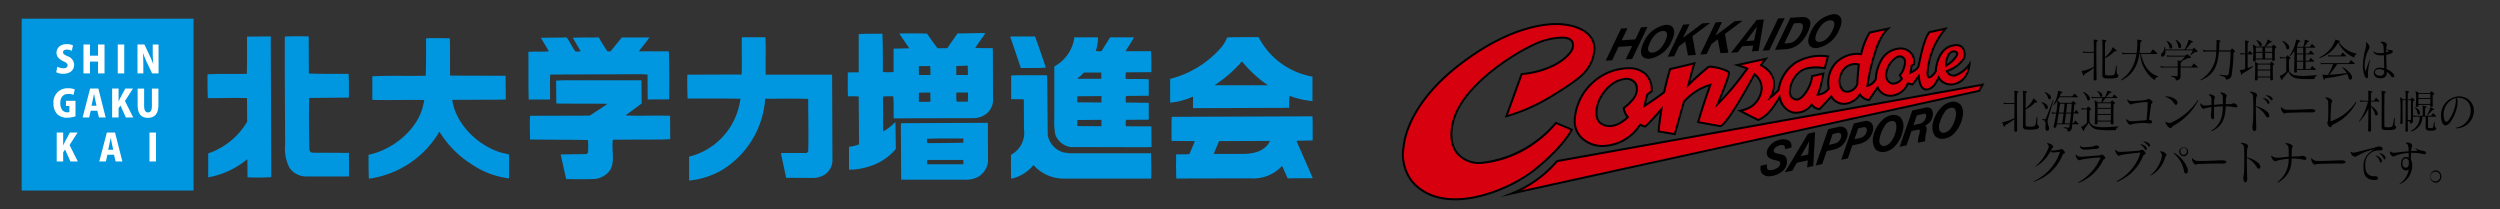 <svg id="レイヤー_1" data-name="レイヤー 1" xmlns="http://www.w3.org/2000/svg" xmlns:xlink="http://www.w3.org/1999/xlink" width="418.73" height="35.051" viewBox="0 0 418.73 35.051"><rect x="0" y="0" width="418.73" height="35.051" fill="#333333" stroke="none"/><defs><style>.cls-1{fill:none;}.cls-2{clip-path:url(#clip-path);}.cls-3{fill:#0097e0;}.cls-4{fill:#fff;}.cls-5{clip-path:url(#clip-path-2);}.cls-6{fill:#d7000f;}</style><clipPath id="clip-path"><rect class="cls-1" width="227.851" height="35.051"/></clipPath><clipPath id="clip-path-2"><rect class="cls-1" x="232.701" y="0.515" width="101.78" height="34.493"/></clipPath></defs><g class="cls-2"><rect class="cls-3" x="3.629" y="3.131" width="28.788" height="28.786"/><path class="cls-4" d="M12.025,8.512a1.814,1.814,0,0,0-.842-.201c-.42,0-.623.207-.623.445,0,.27.197.401.778.669a1.526,1.526,0,0,1,1.077,1.423c0,.883-.664,1.511-1.819,1.511a2.708,2.708,0,0,1-1.181-.252l.186-.927a2.404,2.404,0,0,0,1.039.252c.455,0,.679-.2.679-.49,0-.295-.218-.457-.71-.683-.755-.352-1.145-.825-1.145-1.403,0-.82.62-1.466,1.725-1.466a2.333,2.333,0,0,1,1.039.215Z"/><polygon class="cls-4" points="17.507 12.295 16.419 12.295 16.419 10.317 15.07 10.317 15.07 12.295 13.982 12.295 13.982 7.453 15.07 7.453 15.07 9.328 16.419 9.328 16.419 7.453 17.507 7.453 17.507 12.295"/><rect class="cls-4" x="19.723" y="7.453" width="1.088" height="4.842"/><path class="cls-4" d="M26.558,12.295h-1.08l-.835-1.76a15.877,15.877,0,0,1-.667-1.598h-.025c.03.564.055,1.304.055,2.167v1.191h-.976V7.453h1.16l.815,1.734a15.947,15.947,0,0,1,.658,1.542h.01c-.053-.562-.09-1.322-.09-2.124v-1.152h.975Z"/><path class="cls-4" d="M12.643,19.482a4.351,4.351,0,0,1-1.354.234,2.288,2.288,0,0,1-1.68-.577,2.553,2.553,0,0,1-.655-1.849,2.327,2.327,0,0,1,2.461-2.506,2.749,2.749,0,0,1,1.105.193l-.205.916a2.032,2.032,0,0,0-.872-.162c-.766,0-1.346.456-1.346,1.559,0,1.026.526,1.523,1.181,1.523a.893.893,0,0,0,.339-.044V17.752h-.568v-.869h1.594Z"/><path class="cls-4" d="M17.698,19.671h-1.124l-.279-1.127h-1.1l-.26,1.127h-1.099l1.259-4.842h1.378Zm-1.534-1.961-.21-.97c-.062-.29-.142-.723-.204-1.015h-.011c-.061.292-.142.738-.198,1.015l-.216.97Z"/><path class="cls-4" d="M22.314,19.67h-1.236l-.9-1.998-.316.452v1.546h-1.081V14.828h1.081v2.13h.016c.09-.194.182-.381.277-.575l.831-1.555h1.287l-1.343,2.087Z"/><path class="cls-4" d="M26.533,17.64c0,1.385-.617,2.101-1.761,2.101-1.163,0-1.718-.716-1.718-2.112v-2.793h1.087v2.925c0,.745.248,1.07.648,1.07.417,0,.655-.301.655-1.07v-2.925h1.089Z"/><path class="cls-4" d="M13.034,27.045h-1.236l-.902-1.998-.316.452v1.546H9.499V22.204h1.081v2.129h.018c.087-.194.18-.382.273-.576l.835-1.553h1.285l-1.342,2.086Z"/><path class="cls-4" d="M20.495,27.045h-1.125l-.278-1.126h-1.1l-.261,1.126h-1.101l1.263-4.841h1.378Zm-1.533-1.96-.211-.97c-.062-.289-.141-.721-.202-1.015h-.013c-.062.294-.142.738-.2,1.015l-.215.97Z"/><rect class="cls-4" x="25.035" y="22.204" width="1.089" height="4.841"/><path class="cls-3" d="M34.753,12.455c2.149-.143,4.501-.025,6.589-.084.059-2.061.031-4.182.031-6.239l3.977-.033.087,23.57a37.028,37.028,0,0,1-3.978.031l-.029-3.05a14.051,14.051,0,0,1-6.558,3.05v-4.005a12.104,12.104,0,0,0,6.529-5.316l-.028-3.945c-2.207-.091-4.268.027-6.562,0-.058-1.279-.058-2.584-.058-3.979"/><path class="cls-3" d="M47.699,6.132c1.337-.09,2.585-.062,4.006-.033l.028,6.212c2.205.087,4.444.06,6.649.06.086,1.303.057,2.669.057,3.971l-6.647.062c-.087,2.901-.029,5.778.028,8.706a.621.621,0,0,0,.495.464l6.124.032c0,1.393.057,2.641,0,3.945h-7.053a3.379,3.379,0,0,1-2.933-1.505,7.097,7.097,0,0,1-.692-3.863l-.062-11.405Z"/><path class="cls-3" d="M61.725,25.927c4.002-.817,8.27-4.182,9.17-8.363l.176-.812c-2.873-.056-5.747.059-8.711-.03v-3.944c2.873-.146,6.04-.033,8.943-.087.086-2.063.056-4.415.056-6.276,1.249-.052,2.672-.024,3.978,0,.088,2.064,0,4.186.057,6.247l9.291.029.029,3.977-1.306.028-7.664.026c.581,4.124,4.468,7.843,8.391,8.885l1.128.261v4.005a14.079,14.079,0,0,1-6.211-2.322,16.788,16.788,0,0,1-5.456-5.514,15.873,15.873,0,0,1-2.293,3.044,16.285,16.285,0,0,1-9.521,4.848c-.057-1.365-.057-2.639-.057-4.002"/><path class="cls-3" d="M88.503,8.684c1.104-.09,2.378.029,3.425-.09l-1.337-2.262,4.299-.059c.58.725.929,1.658,1.507,2.352a4.137,4.137,0,0,0,.869-.031l-1.331-2.262c1.42-.086,2.901-.03,4.356-.059a26.175,26.175,0,0,0,1.479,2.352l.494-.031,1.89-2.321h4.62c-.521.755-1.19,1.539-1.771,2.321h5.025c.086,2.672.086,5.371.058,8.042-1.19.032-2.439,0-3.604.032l-.024-4.183-1.078-.056-15.163.056h-.058c-.086,1.424,0,2.787-.027,4.183h-3.572c-.086-2.615-.029-5.316-.057-7.984"/><path class="cls-3" d="M88.792,19.393l9.988-.028c.985-.669,2.004-1.279,2.962-1.975-2.794-.058-5.749,0-8.564-.058l-.032-3.83,1.308-.058h12.983l.033,3.888-2.705,2.004c2.497.116,4.969-.031,7.468.057l.027,3.919-1.307.058-8.253.028-.056.061c-.264,1.885.607,4.236-.959,5.602a3.715,3.715,0,0,1-1.861.898c-1.627.089-3.483.06-4.995.03l-.926-4.121,4.325-.062.263-.257a18.44,18.44,0,0,0,0-2.09l-1.135-.027-8.59-.062c.026-1.364-.089-2.697.026-3.977"/><path class="cls-3" d="M124.161,12.478h.058c.088-2.207-.03-4.037.031-6.242h3.948c.113,2.002,0,4.181.055,6.271h11.12l.055,14.541a2.95,2.95,0,0,1-1.277,2.177,3.726,3.726,0,0,1-1.769.578l-4.707-.025-.87-4.066.117-.087h4.211l.234-.261c.084-2.989,0-5.774,0-8.796-2.414-.088-4.851-.027-7.201-.027a15.251,15.251,0,0,1-7.168,11.901,13.765,13.765,0,0,1-5.577,1.8V26.236a11.384,11.384,0,0,0,7.987-7.202,11.867,11.867,0,0,0,.607-2.493c-3.105-.061-5.661-.031-8.853-.031-.031-1.364-.087-2.67-.031-4.003Z"/><path class="cls-3" d="M165.457,20.573l.027,6.505a3.438,3.438,0,0,1-1.568,2.495,4.15,4.15,0,0,1-2.146.523H150.94l-.056-9.028.024-.436ZM155.321,23.973c2.21,0,3.893-.033,6.039-.063v-.725c-2.001.032-4.004-.028-6.096.06a3.241,3.241,0,0,0,.057.728m-.025,3.538h6.064v-.726h-6.064Z"/><path class="cls-3" d="M142,12.154c.583-.087,1.219,0,1.827-.054V5.712c1.278-.088,2.669-.057,3.978-.057.06,2.147.087,4.208.06,6.386a6.469,6.469,0,0,0,1.801,0v-3.891l2.637-.059-1.684-2.467c1.512-.056,3.226-.027,4.645,0,.552.814,1.162,1.683,1.774,2.467l1.624-.027,1.711-2.467c1.628,0,2.932-.059,4.588-.059v.146l-1.624,2.321c.93.086,1.973.059,2.932.059l.027.55.027,8.274a2.945,2.945,0,0,1-1.331,2.322,3.671,3.671,0,0,1-1.829.58l-13.47.03c-.059-1.219.057-2.496-.087-3.688a15.912,15.912,0,0,0-1.714.032l.03,5.862a9.557,9.557,0,0,0,2.061-1.597l.059,4.525a9.419,9.419,0,0,1-4.907,3.051,9.753,9.753,0,0,1-2.932.406V24.579a5.607,5.607,0,0,0,1.682-.405l-.058-8.01a17.557,17.557,0,0,0-1.799-.032c-.056-1.277-.028-2.641-.028-3.978m11.903-1.071v1.481h1.943a13.312,13.312,0,0,0-.057-1.51Zm0,4.44v1.51a14.827,14.827,0,0,0,1.943,0l-.03-1.538Zm6.269-4.469v1.51h1.947l-.029-1.57Zm.028,4.441a6.694,6.694,0,0,0,.031,1.538h1.859a9.281,9.281,0,0,0,.029-1.538Z"/><path class="cls-3" d="M173.368,6.11c.638,1.712,1.216,3.485,1.798,5.224-1.336.086-2.876.029-4.18.059l-1.77-5.225.145-.058Z"/><path class="cls-3" d="M169.332,25.933a4.19,4.19,0,0,0,2.178-4.293l-.027-4.991c-.728-.061-1.337-.029-2.121-.029V12.642c1.858-.089,4.007-.03,6.008-.03l.03,1.104.087,8.91a3.699,3.699,0,0,0,2.67,2.905l.986.144h13.642c.029,1.45.089,2.786.029,4.236h-14.946a6.744,6.744,0,0,1-4.763-2.264,6.788,6.788,0,0,1-3.743,2.295c-.058-1.306-.03-2.702-.03-4.009"/><path class="cls-3" d="M176.588,11.131a6.543,6.543,0,0,0,3.367-4.877h3.951a6.827,6.827,0,0,1-.38,2.295,5.225,5.225,0,0,0,.958.028l1.452-2.323h4.004c-.405.784-.928,1.482-1.363,2.235l.03.088h4.178c.088,1.159.058,2.353.058,3.511l-4.266.029a4.181,4.181,0,0,0-.029,1.047l.087.057c1.279.031,2.554-.027,3.772.06v2.757l-3.8.03a3.365,3.365,0,0,0-.03,1.1l3.83.059v2.819l-3.8.025a3.209,3.209,0,0,0-.03,1.074c1.421.028,2.931,0,4.266.028l.03,3.454-1.133.03-12.452-.03a3.275,3.275,0,0,1-2.525-2.06,11.124,11.124,0,0,1-.175-2.813Zm3.863,8.969v1.017l4.033.028v-1.074Zm0-3.977v1.016l4.033.029V16.095Zm0-2.929h4.004V12.145h-2.902l-.292.293c-.259.317-.608.493-.81.756"/><path class="cls-3" d="M196.256,19.569l23.574-.087c.054,1.306.028,2.697.028,4.036l-2.673.058.028.171,2.645,6.039-.028.058c-1.37.03-2.878,0-4.155.03l-.93-2.091a6.561,6.561,0,0,1-5.31,2.091l-12.396.028c-.085-.638,0-1.423-.085-2.089.057-.609.028-1.338.028-1.945.728-.058,1.508.029,2.236-.058.289-.726.639-1.451.899-2.176l-3.89-.031c0-1.394-.029-2.759.029-4.034m7.923,4.065-.897,2.145h4.237c2.06.059,4.266-.233,5.197-2.176h-.088Z"/><path class="cls-3" d="M195.994,13.211a16.822,16.822,0,0,0,8.564-5.28,6.522,6.522,0,0,0,.987-1.658c1.596-.085,3.455-.026,5.253-.059a12.608,12.608,0,0,0,9.032,6.619v4.095a15.02,15.02,0,0,1-3.832-.869,10.867,10.867,0,0,0-.063,1.999l-16.107.061c-.031-.61,0-1.251,0-1.859l-.086-.056a11.656,11.656,0,0,1-3.718.985l-.03-.028Zm7.405,1.075h8.968a20.827,20.827,0,0,1-4.352-4.008,21.47,21.47,0,0,1-4.616,4.008"/></g><path d="M351.155,13.254c0,.162-.028.216-.244.216h-.035c-.167,0-.209-.054-.209-.201v-.008c0-.479.014-1.369.021-1.872a13.321,13.321,0,0,1-1.531,1.014c-.035.016-.049.077-.062.17-.014.062-.049.101-.083.101a.107.107,0,0,1-.097-.085c-.077-.186-.16-.41-.251-.65a.34.34,0,0,1-.014-.054c0-.015.007-.023.021-.023a.729.729,0,0,0,.077.015h.007a6.317,6.317,0,0,0,1.934-.681c.007-.858.014-1.625.014-2.352H349.534a2.651,2.651,0,0,0-.508.039h-.028c-.027,0-.042-.008-.062-.046a.93.93,0,0,1-.062-.17c0-.015-.007-.023-.007-.039s.007-.023.021-.023a.155.155,0,0,1,.049.015,1.966,1.966,0,0,0,.599.07H350.703c0-1.168-.007-1.694-.014-1.756-.014-.17-.035-.248-.035-.278,0-.023.007-.023.035-.023h.042a4.348,4.348,0,0,1,.508.085c.084.015.125.054.125.101,0,.039-.042.093-.132.124-.098.039-.083.132-.09.201-.007.201-.021.99-.021,2.104,0,1.106.028,2.522.035,3.984Zm3.375-1.3c0,.379.021.425.16.511a.233.233,0,0,1,.125.208c0,.147-.125.31-.376.379a5.509,5.509,0,0,1-1.141.101,4.141,4.141,0,0,1-.765-.054.441.441,0,0,1-.404-.487c.007-1.315.021-2.948.021-4.139,0-.805-.007-1.4-.021-1.547-.014-.139-.028-.216-.028-.255,0-.031.007-.039.035-.039a.23.23,0,0,0,.042.008c.125.016.375.054.501.085.09.023.139.069.139.124,0,.046-.042.093-.146.124-.083.023-.09.093-.09.154V7.15c0,.541-.014,1.346-.014,2.437a5.356,5.356,0,0,0,.974-1.044,2.679,2.679,0,0,0,.299-.573c.007-.031.021-.062.049-.062a.078.078,0,0,1,.056.031c.188.17.396.356.536.495a.133.133,0,0,1,.035.085c0,.046-.035.085-.111.085a.428.428,0,0,1-.09-.016.287.287,0,0,0-.091-.023c-.035,0-.056.016-.09.054a5.422,5.422,0,0,1-1.565,1.137c0,.82,0,1.779.007,2.615,0,.163.042.209.223.24a3.993,3.993,0,0,0,.571.031,2.246,2.246,0,0,0,.501-.039c.348-.093.354-.147.549-1.54.007-.07.035-.101.056-.101.028,0,.056.039.056.093Z"/><path d="M358.59,9.053c.39,1.787,1.301,3.233,2.818,3.706a.079.079,0,0,1,.056.062c0,.031-.028.062-.09.078-.236.046-.299.116-.424.417-.021.046-.049.07-.077.07-.014,0-.028,0-.035-.008a5.653,5.653,0,0,1-2.366-4.324H358.325a7.178,7.178,0,0,1-.431,1.64,4.836,4.836,0,0,1-2.505,2.731.284.284,0,0,1-.118.031c-.028,0-.042-.008-.042-.031,0-.031.035-.077.111-.131a5.693,5.693,0,0,0,2.074-2.638,7.32,7.32,0,0,0,.424-1.601h-1.747a2.655,2.655,0,0,0-.508.039H355.556c-.028,0-.042-.008-.062-.046a1.108,1.108,0,0,1-.07-.186c0-.015-.007-.023-.007-.039s.007-.023.021-.023a.156.156,0,0,1,.048.015,1.968,1.968,0,0,0,.599.07H357.866a11.949,11.949,0,0,0,.125-1.687,4.1,4.1,0,0,0-.021-.457.582.582,0,0,1-.014-.085c0-.016.007-.023.035-.023h.035c.118.016.41.054.598.101.07.016.125.062.125.108,0,.039-.035.085-.125.116-.104.039-.125.155-.132.24-.021.479-.062,1.075-.139,1.687h1.697a.17.17,0,0,0,.14-.07c.062-.085.223-.325.348-.503.021-.031.035-.046.056-.046.014,0,.035.016.069.046.23.194.487.449.62.588a.152.152,0,0,1,.048.093c0,.039-.035.062-.111.062Z"/><path d="M365.223,11.304c0,.433.007.959.007,1.369v.054c0,.333-.07.65-.703.743h-.021c-.049,0-.063-.031-.07-.085-.035-.395-.327-.41-.744-.572a.09.09,0,0,1-.063-.062c0-.023.021-.039.07-.039h.014c.306.007.696.062.863.062.125,0,.153-.039.16-.155.014-.286.014-.688.014-1.067v-.248h-2.227a2.698,2.698,0,0,0-.508.039h-.028c-.028,0-.042-.008-.062-.046a.903.903,0,0,1-.062-.17c0-.016-.007-.023-.007-.039,0-.015.007-.023.021-.023a.162.162,0,0,1,.049.016,1.968,1.968,0,0,0,.599.069h2.227c0-.333-.007-.604-.014-.704-.014-.162-.035-.248-.035-.278,0-.023.007-.031.028-.031a.549.549,0,0,0,.056.007c.132.023.32.047.473.07a4.879,4.879,0,0,0,.709-.735h-2.394a2.695,2.695,0,0,0-.508.039h-.028a.058.058,0,0,1-.062-.046,1.15,1.15,0,0,1-.062-.17.072.072,0,0,1-.007-.039c0-.015.007-.023.021-.023a.178.178,0,0,1,.049.015,1.902,1.902,0,0,0,.598.07h2.366c.077,0,.077-.016.118-.046a2.368,2.368,0,0,0,.223-.17.088.088,0,0,1,.119,0c.132.108.369.279.508.41a.138.138,0,0,1,.056.101.105.105,0,0,1-.111.093h-.021a.789.789,0,0,0-.132-.008.435.435,0,0,0-.167.023.221.221,0,0,0-.042.008,9.597,9.597,0,0,0-1.079.518.089.089,0,0,1,.049.078c0,.046-.042.093-.132.124-.09.031-.097.108-.097.178v.023c0,.124-.007.294-.007.495h1.795a.115.115,0,0,0,.09-.054c.118-.162.202-.278.306-.433.014-.023.028-.031.042-.031a.131.131,0,0,1,.056.031c.181.155.473.433.563.526a.085.085,0,0,1,.035.07c0,.023-.028.046-.09.046Zm2.554-2.584c-.25,0-.536.31-.835.519a.09.09,0,0,1-.042.015.034.034,0,0,1-.035-.039.142.142,0,0,1,.014-.039,7.958,7.958,0,0,0,.396-.743h-4.585c0,.046.007.093.007.139,0,.379-.083.75-.348.875a.374.374,0,0,1-.153.039.234.234,0,0,1-.23-.263.584.584,0,0,1,.021-.139c.098-.333.508-.333.515-1.114,0-.069.028-.116.062-.116.021,0,.049.031.062.101.021.093.035.208.049.325h3.222a5.465,5.465,0,0,0,.647-1.524c0-.008.007-.016.007-.031,0-.016-.007-.039-.007-.054,0-.016.007-.023.021-.023.007,0,.021.008.028.008.16.054.431.163.591.232a.15.15,0,0,1,.104.124c0,.046-.035.077-.132.077a.167.167,0,0,0-.167.078,6.862,6.862,0,0,1-.925,1.114h1.079a.12.12,0,0,0,.104-.046c.042-.039.153-.139.181-.17.021-.023.035-.039.049-.039.021,0,.035.016.062.039.09.077.313.271.431.379a.193.193,0,0,1,.077.147c0,.077-.062.131-.181.131Zm-4.391-.727a2.429,2.429,0,0,0-.487-1.06.068.068,0,0,1-.021-.046.037.037,0,0,1,.042-.039.092.092,0,0,1,.042.008c.404.201.863.541.863.967,0,.201-.118.317-.243.317A.221.221,0,0,1,363.387,7.993Zm1.482-.078a2.723,2.723,0,0,0-.452-1.16.101.101,0,0,1-.028-.054.037.037,0,0,1,.042-.039.178.178,0,0,1,.049.015c.396.209.849.627.849,1.068a.287.287,0,0,1-.257.317A.229.229,0,0,1,364.869,7.916Z"/><path d="M372.985,12.619c.181,0,.244-.046.292-.232a22.026,22.026,0,0,0,.327-3.76h-1.948c-.194,2.615-1.022,3.992-3.02,4.812a.324.324,0,0,1-.062.016.033.033,0,0,1-.035-.031.143.143,0,0,1,.077-.101,5.334,5.334,0,0,0,2.575-4.696h-1.454a3.612,3.612,0,0,0-.578.039h-.028c-.028,0-.042-.008-.062-.046a1.56,1.56,0,0,1-.077-.224c0-.016-.007-.023-.007-.039,0-.016.007-.023.021-.023a.162.162,0,0,1,.049.016,2.483,2.483,0,0,0,.682.093h1.475c.028-.472.042-1.137.042-1.694a.313.313,0,0,0-.007-.046c0-.016.007-.023.028-.023h.014c.153.023.473.093.584.124.049.016.07.046.07.077a.11.11,0,0,1-.084.101c-.084.023-.139.023-.139.132-.007.417-.021.959-.049,1.331H373.535c.035,0,.049-.008.077-.046.035-.046.167-.209.195-.255.014-.016.028-.031.042-.031.021,0,.035.015.056.039.077.062.292.263.369.34a.179.179,0,0,1,.056.108.17.17,0,0,1-.076.131c-.111.077-.167.077-.167.193a24.788,24.788,0,0,1-.292,3.543.908.908,0,0,1-.849.866c-.021,0-.042.008-.056.008-.049,0-.07-.023-.077-.093-.049-.317-.209-.395-1.002-.619a.055.055,0,0,1-.049-.054.064.064,0,0,1,.062-.062h.007c.396.031.932.108,1.12.108Z"/><path d="M377.33,11.065a.064.064,0,0,1,.049.062.071.071,0,0,1-.021.046,9.434,9.434,0,0,1-1.691,1.091c-.049.031-.098.039-.098.116v.039c0,.085-.035.139-.077.139-.035,0-.069-.031-.09-.093-.077-.201-.188-.519-.229-.642-.007-.031-.014-.047-.014-.054,0-.031.028-.023.098-.031a6.541,6.541,0,0,0,.786-.178c.007-.758.007-1.664.007-2.46h-.153a2.654,2.654,0,0,0-.508.039h-.028c-.028,0-.042-.008-.062-.046a.929.929,0,0,1-.063-.17c0-.016-.007-.023-.007-.039s.007-.023.021-.023a.166.166,0,0,1,.049.016,1.962,1.962,0,0,0,.598.07h.153c0-.967,0-1.749-.014-1.872-.014-.132-.028-.209-.028-.248,0-.031.007-.039.035-.039h.035c.174.023.327.054.48.085.083.015.125.054.125.093,0,.039-.042.085-.132.116-.09.039-.076.124-.083.193-.007.14-.014.82-.014,1.671h.014a.083.083,0,0,0,.083-.054c.077-.124.167-.263.216-.34.014-.023.028-.039.042-.039a.101.101,0,0,1,.056.039c.111.116.306.325.383.417a.164.164,0,0,1,.042.085c0,.031-.028.046-.09.046h-.745c.007.743.007,1.593.014,2.321.271-.101.549-.217.849-.356Zm3.688-1.114c0,.186-.07.232-.257.232h-.035c-.139,0-.174-.054-.174-.225h-2.721v.054c0,.217-.062.263-.257.263h-.028c-.139,0-.181-.046-.181-.193v-.07c.014-.417.049-.952.049-1.416a4.749,4.749,0,0,0-.063-.952.564.564,0,0,1-.035-.131c0-.031.014-.046.035-.046a.148.148,0,0,1,.063.023c.125.062.508.302.508.302h1.356a4.261,4.261,0,0,0,.536-1.114c.007-.039.014-.054.028-.054a.156.156,0,0,1,.048.015,5.74,5.74,0,0,1,.543.286.109.109,0,0,1,.069.093c0,.046-.035.077-.111.077h-.069a.166.166,0,0,0-.132.039,7.424,7.424,0,0,1-.751.658h1.03a.1.1,0,0,0,.104-.054c.035-.046.104-.139.16-.209.021-.023.035-.039.056-.039a.106.106,0,0,1,.069.031c.111.085.244.201.348.294a.15.15,0,0,1,.056.101c0,.047-.028.085-.098.124-.09.062-.146.062-.146.155-.007.325-.014.58-.014.936,0,.217.007.464.014.789Zm-.571,3.505c-.139,0-.202-.054-.202-.225v-.023c0-.07.007-.147.007-.232h-2.115v.255c0,.201-.049.24-.237.24h-.028c-.125,0-.188-.046-.188-.193v-.046c.028-.364.042-1.044.042-1.64a8.258,8.258,0,0,0-.042-1.083.559.559,0,0,1-.021-.116c0-.031.007-.039.021-.039a.117.117,0,0,1,.063.016c.111.062.48.286.48.286h1.906a.1.1,0,0,0,.104-.054c.028-.046.118-.17.16-.224.021-.023.035-.039.056-.039.014,0,.028.007.056.031.09.077.278.232.355.302a.135.135,0,0,1,.056.093c0,.039-.028.077-.098.108-.077.062-.132.062-.132.147-.007.201-.014.604-.014,1.044,0,.387.014.804.021,1.145v.031c0,.178-.056.217-.223.217Zm-2.609-5.508c0,.216-.007.457-.007.743h1.121c0-.225-.007-.457-.007-.743Zm-.007.897v.959h1.113c.007-.186.007-.355.007-.51s-.007-.302-.007-.449Zm.578-1.284a1.799,1.799,0,0,0-.494-.774.032.032,0,0,1-.014-.031c0-.023.035-.039.062-.039.007,0,.021.008.028.008.417.17.745.363.821.619a.296.296,0,0,1,.014.108.258.258,0,0,1-.216.278C378.541,7.73,378.464,7.676,378.409,7.56Zm-.264,3.249c0,.178,0,.479-.007.835h2.122c0-.356,0-.658-.007-.835Zm-.007.99v1.021h2.115c.007-.325.007-.688.007-1.021Zm1.245-3.853V8.69h1.19c0-.271,0-.519-.007-.743Zm0,.897v.959h1.176c.007-.348.014-.665.014-.959Z"/><path d="M386.859,13.238a13.781,13.781,0,0,1-2.289-.124,1.814,1.814,0,0,1-1.294-1.114,9.587,9.587,0,0,1-.918,1.099.163.163,0,0,0-.062.124c0,.031.007.062.007.108,0,.054-.035.101-.077.101a.093.093,0,0,1-.077-.062,4.378,4.378,0,0,1-.292-.572.24.24,0,0,1-.021-.062c0-.016.007-.023.035-.031a3.328,3.328,0,0,0,1.051-.688c.014-.534.014-1.238.014-1.718V9.757h-.417a2.691,2.691,0,0,0-.508.039h-.028c-.027,0-.042-.007-.062-.046a.925.925,0,0,1-.062-.17c0-.016-.007-.023-.007-.039q0-.023.021-.023a.158.158,0,0,1,.049.016,1.968,1.968,0,0,0,.599.069h.285a.105.105,0,0,0,.111-.054c.028-.047.132-.186.167-.24.014-.031.028-.046.056-.046.014,0,.035.008.069.039.091.078.278.24.369.325a.135.135,0,0,1,.056.101c0,.046-.028.085-.098.124-.097.062-.146.062-.146.155-.007.31-.014.65-.014,1.044,0,.255.007.534.014.835a1.528,1.528,0,0,0,1.21.75,7.075,7.075,0,0,0,1.162.078,21.35,21.35,0,0,0,2.233-.14h.014c.049,0,.07.023.07.046,0,.023-.021.054-.07.07a.554.554,0,0,0-.334.464c-.007.062-.014.085-.084.085Zm-3.924-5.207a1.997,1.997,0,0,0-.62-1.052.087.087,0,0,1-.048-.069.058.058,0,0,1,.062-.054.078.078,0,0,1,.042.008,1.802,1.802,0,0,1,1.03.874.651.651,0,0,1,.027.186c0,.217-.125.348-.257.348C383.074,8.272,382.976,8.194,382.935,8.032Zm1.788,3.675v.232c0,.186-.056.225-.244.225h-.028c-.153,0-.202-.054-.202-.225V11.9c.007-.596.049-1.803.049-2.839V8.511a5.992,5.992,0,0,1-.689.843.15.15,0,0,1-.07.039c-.027,0-.042-.016-.042-.046a.139.139,0,0,1,.035-.085,6.396,6.396,0,0,0,1.03-2.537c.007-.054,0-.085.035-.085.014,0,.021.008.035.008.195.046.417.085.577.139.063.016.098.054.098.101,0,.039-.035.078-.125.101-.077.023-.153.023-.181.101a4.831,4.831,0,0,1-.306.743h1.071a3.031,3.031,0,0,0,.237-1.029v-.108c0-.031.007-.039.028-.039a.068.068,0,0,1,.035.008c.146.031.438.116.571.155.069.023.104.054.104.093s-.028.069-.098.093a.308.308,0,0,0-.188.108,3.769,3.769,0,0,1-.549.719h.932a.092.092,0,0,0,.09-.054c.049-.077.202-.302.25-.379a.072.072,0,0,1,.049-.039c.021,0,.035.015.062.039a5.96,5.96,0,0,1,.466.457.161.161,0,0,1,.042.085c0,.031-.028.046-.091.046h-1.523c-.007.364-.014.681-.014.967h.445a.106.106,0,0,0,.104-.054c.048-.078.202-.302.25-.379a.072.072,0,0,1,.049-.039c.021,0,.035.016.062.039a5.949,5.949,0,0,1,.466.457.159.159,0,0,1,.042.085c0,.031-.028.046-.09.046h-1.329c0,.372,0,.712-.007,1.068h.48a.106.106,0,0,0,.104-.054c.049-.077.202-.302.25-.379a.072.072,0,0,1,.048-.039c.021,0,.035.016.063.039a6.044,6.044,0,0,1,.466.456.166.166,0,0,1,.042.085c0,.031-.028.046-.09.046h-1.357c0,.363.007.75.014,1.222h.682a.115.115,0,0,0,.098-.039c.035-.039.202-.302.271-.418.014-.023.021-.031.035-.031.021,0,.035.008.063.031.09.078.459.426.536.511a.081.081,0,0,1,.028.054c0,.031-.028.046-.07.046Zm.007-3.721c0,.209-.007.557-.014.967h1.058c0-.287-.007-.596-.014-.967ZM385.774,9.107h-1.058v1.068h1.058Zm-.014,2.445c.007-.479.014-.866.014-1.222h-1.058v1.222Z"/><path d="M388.525,9.71c-.042,0-.062-.015-.062-.039,0-.031.035-.07.097-.101a5.107,5.107,0,0,0,2.575-2.816c.007-.101.035-.124.069-.124a.169.169,0,0,1,.084.023,5.323,5.323,0,0,0,.557.178c.062.016.097.054.097.093,0,.031-.035.062-.111.07a.241.241,0,0,0-.104.046,4.748,4.748,0,0,0,2.922,1.934c.056.008.083.031.083.062,0,.016-.014.039-.049.054a.599.599,0,0,0-.355.464c-.007.031-.014.07-.049.07a.046.046,0,0,1-.027-.008,5.145,5.145,0,0,1-2.616-2.491.204.204,0,0,0-.035.046,5.554,5.554,0,0,1-3.013,2.53.156.156,0,0,1-.056.008Zm2.943,1.021a14.675,14.675,0,0,1-1.35,1.794c.891-.054,2.129-.162,2.929-.278a3.073,3.073,0,0,0-.654-.828.165.165,0,0,1-.07-.116c0-.023.014-.039.049-.039a.225.225,0,0,1,.083.023c.529.294,1.406,1.021,1.489,1.586,0,.023.007.046.007.07a.379.379,0,0,1-.306.41c-.111,0-.223-.093-.278-.317a2.874,2.874,0,0,0-.237-.634,23.353,23.353,0,0,1-3.639.704c-.125.015-.09.085-.118.178-.014.054-.042.093-.076.093-.042,0-.091-.046-.125-.163-.056-.17-.132-.479-.181-.642a.093.093,0,0,1-.007-.039c0-.023.007-.031.028-.031.014,0,.028.008.042.008a3.572,3.572,0,0,0,.542.031c.098,0,.209,0,.32-.008a9.351,9.351,0,0,0,.855-1.802h-1.419a2.656,2.656,0,0,0-.508.039h-.028c-.028,0-.042-.008-.062-.046a.897.897,0,0,1-.062-.17c0-.015-.007-.023-.007-.039s.007-.023.021-.023a.162.162,0,0,1,.049.016,1.965,1.965,0,0,0,.599.07H393.347a.116.116,0,0,0,.09-.054c.118-.163.188-.263.292-.418.014-.023.028-.031.042-.031a.131.131,0,0,1,.056.031c.181.155.459.418.55.511a.084.084,0,0,1,.035.07c0,.023-.028.046-.09.046Zm-.877-1.284a2.654,2.654,0,0,0-.508.039H390.056c-.028,0-.042-.008-.063-.046a.969.969,0,0,1-.062-.17c0-.016-.007-.023-.007-.039s.007-.023.021-.023a.16.16,0,0,1,.048.016,1.968,1.968,0,0,0,.599.07h1.398a.082.082,0,0,0,.07-.039c.048-.077.188-.294.271-.417.014-.016.021-.031.042-.031.014,0,.028.008.056.031.09.077.459.425.536.511a.081.081,0,0,1,.028.054c0,.031-.028.047-.069.047Z"/><path d="M396.273,7.142c0-.039.007-.054.028-.054s.042.016.077.039a1.023,1.023,0,0,1,.487.789c0,.023-.007.047-.007.07a2.877,2.877,0,0,1-.265.588,6.069,6.069,0,0,0-.542,2.406,3.669,3.669,0,0,0,.077.766c.021.085.049.139.084.139.021,0,.035-.023.056-.085.153-.526.424-1.253.612-1.702q.052-.116.083-.116c.014,0,.021.015.021.046a.642.642,0,0,1-.014.093,9.096,9.096,0,0,0-.355,2.112,2.778,2.778,0,0,0,.021.348.804.804,0,0,1,.007.124c0,.248-.097.395-.223.395-.132,0-.299-.163-.417-.526a5.046,5.046,0,0,1-.244-1.562,12.549,12.549,0,0,1,.418-2.754,3.229,3.229,0,0,0,.132-.75,1.935,1.935,0,0,0-.035-.325Zm3.5,5.106c0,.588-.515.866-1.051.866-.563,0-1.134-.301-1.134-.874a.859.859,0,0,1,.028-.224.912.912,0,0,1,1.009-.673,2.78,2.78,0,0,1,.716.101c-.021-.773-.028-1.493-.048-2.197a3.222,3.222,0,0,1-.459.031c-.654,0-1.162-.201-1.28-.557a.372.372,0,0,1-.021-.101c0-.023.007-.031.014-.031.021,0,.048.023.09.069a1.512,1.512,0,0,0,1.002.24,4.203,4.203,0,0,0,.64-.046c-.014-.333-.028-.673-.056-1.021-.028-.433-.174-.557-.375-.65-.084-.039-.125-.069-.125-.101,0-.031.042-.062.125-.085a.919.919,0,0,1,.146-.016c.362,0,.793.263.793.541v.008c0,.139-.09.201-.097.31s-.007.225-.007.333V8.21a.508.508,0,0,1,.118.039,1.717,1.717,0,0,0,.703.131c.167.016.264.108.264.232a.387.387,0,0,1-.118.255,2.716,2.716,0,0,1-.974.317c.007.696.028,1.462.07,2.391a2.839,2.839,0,0,1,1.183.858.461.461,0,0,1,.098.263.243.243,0,0,1-.258.248.318.318,0,0,1-.264-.155,2.555,2.555,0,0,0-.738-.766c0,.046.007.139.007.193Zm-.432-.433a1.943,1.943,0,0,0-.856-.232c-.354,0-.633.147-.688.457a.242.242,0,0,0-.007.07c0,.34.438.58.855.58a.636.636,0,0,0,.696-.665Zm.661-3.172a.104.104,0,0,0,.062-.085.11.11,0,0,0-.056-.085c-.069-.062-.153-.108-.236-.17a.583.583,0,0,1-.09-.078c-.007.178-.007.348-.007.541A2.05,2.05,0,0,0,400.002,8.643Z"/><path d="M337.859,21.824c0,.162-.028.216-.244.216h-.035c-.167,0-.208-.054-.208-.201v-.008c0-.479.014-1.369.021-1.872a13.321,13.321,0,0,1-1.531,1.014c-.035.016-.048.077-.062.17-.014.062-.049.101-.084.101a.108.108,0,0,1-.098-.085c-.076-.186-.16-.41-.25-.65a.306.306,0,0,1-.014-.054c0-.015.007-.023.021-.023a.716.716,0,0,0,.076.015h.007a6.322,6.322,0,0,0,1.934-.681c.007-.858.014-1.625.014-2.352h-1.169a2.665,2.665,0,0,0-.508.039H335.702c-.028,0-.042-.008-.063-.046a.93.93,0,0,1-.062-.17c0-.015-.007-.023-.007-.039s.007-.023.021-.023a.16.16,0,0,1,.048.015,1.965,1.965,0,0,0,.599.07h1.169c0-1.168-.007-1.694-.014-1.756-.014-.17-.035-.248-.035-.278,0-.023.007-.023.035-.023h.042a4.346,4.346,0,0,1,.508.085c.084.015.125.054.125.101,0,.039-.042.093-.132.124-.098.039-.084.132-.091.201-.007.201-.021.99-.021,2.104,0,1.106.028,2.522.035,3.984Zm3.375-1.3c0,.379.021.425.16.511a.232.232,0,0,1,.125.208c0,.147-.125.31-.375.379a5.509,5.509,0,0,1-1.141.101,4.149,4.149,0,0,1-.766-.054.441.441,0,0,1-.403-.487c.007-1.315.021-2.948.021-4.139,0-.805-.007-1.4-.021-1.547-.014-.139-.028-.216-.028-.255,0-.031.007-.039.035-.039a.222.222,0,0,0,.042.008c.125.016.375.054.501.085.09.023.139.069.139.124,0,.046-.042.093-.146.124-.084.023-.091.093-.091.154v.023c0,.542-.014,1.346-.014,2.437a5.372,5.372,0,0,0,.974-1.044,2.682,2.682,0,0,0,.299-.573c.007-.031.021-.062.048-.062a.079.079,0,0,1,.056.031c.188.17.397.356.536.495a.131.131,0,0,1,.035.085c0,.046-.035.085-.111.085a.438.438,0,0,1-.091-.016.282.282,0,0,0-.09-.023c-.035,0-.056.016-.09.054a5.422,5.422,0,0,1-1.565,1.137c0,.82,0,1.779.007,2.615,0,.163.042.209.223.24a3.991,3.991,0,0,0,.57.031,2.24,2.24,0,0,0,.501-.039c.348-.093.355-.147.55-1.54.007-.07.035-.101.056-.101.028,0,.056.039.056.093Z"/><path d="M343.004,17.971a.292.292,0,0,1-.25.302.232.232,0,0,1-.181-.108c-.146-.194-.125-.581-.612-.975a.097.097,0,0,1-.042-.062c0-.023.021-.039.056-.039a.123.123,0,0,1,.049.008c.647.201.953.541.981.851Zm-.905,1.988c.111,0,.202.016.278.016a.3.3,0,0,0,.327-.217c.202-.417.737-1.872,1.12-2.955.014-.046.042-.062.062-.062.021,0,.049.031.049.078,0,.008-.007.023-.007.031-.341,1.168-.668,2.282-.884,3.009a1.83,1.83,0,0,0-.076.519,1.81,1.81,0,0,0,.139.696,1.129,1.129,0,0,1,.104.433c0,.255-.132.402-.292.402a.325.325,0,0,1-.139-.031c-.153-.07-.188-.24-.188-.449,0-.193.028-.426.028-.635,0-.34-.083-.649-.522-.704-.056-.008-.084-.039-.084-.07a.069.069,0,0,1,.077-.062Zm1.427-3.613a.293.293,0,0,1-.244.302.232.232,0,0,1-.181-.108c-.146-.193-.125-.634-.612-1.013a.098.098,0,0,1-.042-.062c0-.023.021-.039.056-.039a.105.105,0,0,1,.048.008c.647.24.946.58.975.89Zm3.569,4.472c-.014.131-.028.248-.042.348-.062.464-.083.727-.619.866a.156.156,0,0,1-.056.008c-.049,0-.069-.031-.077-.093-.021-.356-.048-.395-.578-.495-.056-.008-.076-.031-.076-.062,0-.031.035-.062.083-.062h.007c.334,0,.522.039.661.039h.021c.111,0,.153-.008.202-.232.014-.085.035-.194.048-.317h-2.171c-.027.139-.048.255-.076.364-.028.124-.056.208-.271.208-.153,0-.195-.077-.195-.154a.216.216,0,0,1,.007-.062,21.354,21.354,0,0,0,.424-2.159h-.097a2.646,2.646,0,0,0-.508.039c-.014,0-.021.007-.028.007-.028,0-.042-.015-.062-.054a.596.596,0,0,1-.063-.17c0-.016-.007-.023-.007-.031,0-.016.007-.023.021-.023a.262.262,0,0,1,.042.016,2.374,2.374,0,0,0,.605.062h.118a15.361,15.361,0,0,0,.181-1.702v-.093c0-.062-.007-.101-.007-.132,0-.031.007-.046.021-.046a.37.37,0,0,1,.056.031c.098.054.313.232.432.302h1.837c.035,0,.049-.008.084-.046.042-.046.153-.17.188-.217.014-.016.027-.031.042-.031s.028.015.056.039c.084.062.244.209.306.263a.22.22,0,0,1,.077.14c0,.046-.035.085-.098.101-.104.031-.167.077-.174.193-.021.34-.056.758-.097,1.199h.076a.126.126,0,0,0,.098-.062c.049-.085.139-.232.216-.348.014-.023.027-.039.048-.039a.098.098,0,0,1,.056.039,4.991,4.991,0,0,1,.334.433.203.203,0,0,1,.035.085c0,.031-.035.046-.097.046h-.779c-.056.581-.125,1.176-.181,1.648h.091a.126.126,0,0,0,.097-.062c.084-.124.16-.248.23-.363.021-.031.035-.039.048-.039a.1.1,0,0,1,.056.039c.195.193.383.363.459.449a.123.123,0,0,1,.042.077c0,.031-.035.054-.104.054Zm-2.185-4.526a4.339,4.339,0,0,1-.925,1.308.131.131,0,0,1-.056.023c-.021,0-.028-.016-.028-.031a.125.125,0,0,1,.035-.085,4.997,4.997,0,0,0,.751-2.189c.007-.101.021-.116.035-.116.014,0,.028.008.042.008.202.046.432.116.605.163a.126.126,0,0,1,.097.101c0,.031-.035.07-.104.07-.098.007-.167.039-.188.108a4.449,4.449,0,0,1-.195.488H347.033c.042,0,.069-.031.097-.062a3.241,3.241,0,0,0,.271-.364c.014-.023.028-.031.042-.031a.106.106,0,0,1,.062.031,6.19,6.19,0,0,1,.48.449.123.123,0,0,1,.042.077c0,.031-.042.054-.104.054Zm.487,4.371c.084-.457.167-1.06.229-1.648h-.821c-.084.565-.181,1.176-.271,1.648Zm.25-1.803c.062-.564.125-1.098.153-1.485H345.036c-.028.255-.104.836-.209,1.485Zm1.043,1.803c.063-.441.132-1.044.188-1.648h-.842c-.077.611-.153,1.215-.216,1.648Zm.202-1.803c.035-.371.063-.742.084-1.052.007-.163.014-.31.021-.434h-.772c-.035.402-.097.937-.167,1.485Z"/><path d="M353.576,21.809a14.968,14.968,0,0,1-2.401-.124,1.863,1.863,0,0,1-1.294-1.129c-.202.279-.647.936-.766,1.06a.122.122,0,0,0-.048.093c0,.039.014.07.014.131,0,.054-.035.101-.077.101a.092.092,0,0,1-.076-.062,4.794,4.794,0,0,1-.327-.565.114.114,0,0,1-.028-.062c0-.015.014-.023.042-.031a2.664,2.664,0,0,0,.912-.634c.014-.526.014-1.238.014-1.718v-.541h-.278a2.692,2.692,0,0,0-.508.039h-.028c-.027,0-.042-.007-.062-.046a.926.926,0,0,1-.062-.17c0-.016-.007-.023-.007-.039q0-.023.021-.023a.157.157,0,0,1,.049.016,1.968,1.968,0,0,0,.599.069h.146a.105.105,0,0,0,.111-.054c.028-.047.132-.186.167-.24.014-.031.028-.046.056-.046.014,0,.035.008.07.039.09.078.264.24.354.325a.133.133,0,0,1,.056.101c0,.046-.028.085-.097.124-.098.062-.146.062-.146.155-.007.302-.014.642-.014,1.021,0,.255.007.526.014.82a1.571,1.571,0,0,0,1.225.805,6.515,6.515,0,0,0,1.204.085,22.764,22.764,0,0,0,2.331-.147h.014c.049,0,.07.023.07.046,0,.023-.021.054-.07.07a.533.533,0,0,0-.334.449c-.007.062-.014.085-.084.085Zm-4.008-5.207a1.997,1.997,0,0,0-.62-1.052.087.087,0,0,1-.048-.069.058.058,0,0,1,.062-.054.078.078,0,0,1,.042.008,1.746,1.746,0,0,1,1.009.874.685.685,0,0,1,.028.193c0,.209-.118.34-.244.34C349.708,16.842,349.61,16.765,349.569,16.602Zm4.167,4.224c-.146,0-.194-.054-.194-.225V20.563c0-.062.007-.131.007-.209h-2.233v.217c0,.217-.035.263-.237.263h-.028c-.146,0-.195-.046-.195-.201v-.062c.014-.449.056-1.377.056-2.182a9.042,9.042,0,0,0-.062-1.393.458.458,0,0,1-.028-.131c0-.031.007-.046.028-.046a.153.153,0,0,1,.062.023c.125.062.501.302.501.302h.515a4.171,4.171,0,0,0,.188-.719h-1.141a2.654,2.654,0,0,0-.508.039h-.028c-.028,0-.042-.008-.062-.046a.896.896,0,0,1-.062-.17c0-.015-.007-.023-.007-.039s.007-.023.021-.023a.162.162,0,0,1,.049.015,1.964,1.964,0,0,0,.598.07h1.586a4.917,4.917,0,0,0,.39-1.014c.007-.046.014-.062.028-.062a.099.099,0,0,1,.042.007c.139.031.417.108.557.147.062.016.09.054.09.093,0,.039-.035.077-.111.093-.035.008-.062.008-.09.015a.175.175,0,0,0-.098.046,5.043,5.043,0,0,1-.654.673h1.009a.103.103,0,0,0,.104-.054c.056-.077.181-.248.243-.34.014-.023.028-.031.042-.031s.028.008.056.031c.104.085.369.348.473.449a.081.081,0,0,1,.028.054c0,.031-.035.046-.069.046h-1.956a3.708,3.708,0,0,1-.57.719h1.357c.062,0,.076-.008.104-.054.049-.069.132-.186.167-.24.021-.031.035-.046.056-.046a.091.091,0,0,1,.07.039c.09.078.271.248.354.325a.157.157,0,0,1,.063.108c0,.039-.035.077-.104.116-.09.062-.146.062-.146.155-.007.333-.014,1.021-.014,1.756,0,.425.007.866.014,1.261v.039c0,.186-.049.225-.229.225Zm-2.011-4.773a1.459,1.459,0,0,0-.445-.727.064.064,0,0,1-.014-.039.042.042,0,0,1,.042-.046c.007,0,.014.007.021.007.396.178.703.31.786.611a.307.307,0,0,1,.014.108.227.227,0,0,1-.209.248A.208.208,0,0,1,351.725,16.053Zm-.403,3.188c-.007.317-.007.673-.007.959h2.233c.007-.271.014-.626.014-.959Zm0-1.942v.773h2.247c0-.348,0-.611-.007-.773Zm0,.928v.859h2.24c0-.294.007-.588.007-.859Z"/><path d="M360.524,17.128c-.021.216-.195.178-.236.433-.07.441-.181,1.369-.334,2.506.348.039.508.201.508.356,0,.139-.139.271-.39.271a.764.764,0,0,1-.181-.023,4.674,4.674,0,0,0-.87-.07,9.856,9.856,0,0,0-1.816.17,4.083,4.083,0,0,1-.417.124c-.014,0-.028-.007-.042-.007-.237-.031-.515-.418-.62-.82a.169.169,0,0,1-.007-.054v-.015c0-.039.014-.054.035-.054a.116.116,0,0,1,.077.046.94.94,0,0,0,.8.309h.028c.417,0,1.301-.085,2.045-.131a3.087,3.087,0,0,0,.438-.069c.125-1.408.174-2.298.174-2.855v-.008c0-.101-.028-.139-.132-.139h-.035a13.041,13.041,0,0,0-2.178.263c-.229.062-.25.131-.411.139h-.014a.913.913,0,0,1-.626-.735.217.217,0,0,1-.007-.062c0-.031.007-.054.028-.054.014,0,.042.023.077.054a.851.851,0,0,0,.647.217h.125c.619-.008,1.433-.093,2.219-.17.195-.023.265-.201.404-.201h.007c.236,0,.703.356.703.573Z"/><path d="M362.802,16.146a2.647,2.647,0,0,1,1.684.581.669.669,0,0,1,.216.479c0,.193-.104.356-.251.356-.09,0-.202-.07-.299-.232a2.427,2.427,0,0,0-1.385-1.067c-.069-.023-.111-.062-.111-.077,0-.023.042-.039.118-.039Zm1.239,4.913c-.292.17-.244.34-.425.395a.209.209,0,0,1-.069.008c-.313,0-.696-.542-.828-.905a.379.379,0,0,1-.014-.077c0-.046.021-.078.062-.078a.252.252,0,0,1,.118.046.762.762,0,0,0,.425.147,1.291,1.291,0,0,0,.508-.132,10.609,10.609,0,0,0,4.251-3.636c.035-.062.07-.093.098-.093.021,0,.028.016.028.047a.219.219,0,0,1-.035.116A10.322,10.322,0,0,1,364.041,21.058Z"/><path d="M374.112,17.314a.643.643,0,0,1,.633.487c0,.108-.077.186-.264.186a.656.656,0,0,1-.167-.016,7.873,7.873,0,0,0-1.524-.162c-.062,1.547-.32,3.272-2.282,4.131a.286.286,0,0,1-.09.023c-.028,0-.042-.008-.042-.031,0-.023.028-.062.091-.101,1.538-1.044,1.809-2.421,1.851-4.022-.515.015-1.009.046-1.482.101,0,.224-.007.456-.007.688,0,.395.014.758.021.982v.023c0,.232-.111.387-.223.387-.132,0-.278-.186-.32-.627,0-.031-.007-.062-.007-.085,0-.201.056-.278.069-.534.007-.201.014-.495.021-.797a7.872,7.872,0,0,0-.8.139c-.355.062-.376.131-.543.139H369.033c-.167,0-.494-.425-.508-.812v-.039c0-.046.014-.069.028-.069a.16.16,0,0,1,.09.062.851.851,0,0,0,.724.302h.104c.229,0,.557-.054.925-.093.007-.162.007-.34.007-.502,0-.155,0-.302-.007-.418a.703.703,0,0,0-.355-.688c-.049-.031-.076-.062-.076-.093,0-.039.042-.07.132-.07.466,0,.897.294.897.511v.008c0,.155-.139.178-.146.503,0,.139-.014.425-.014.727.48-.039,1.009-.078,1.482-.101,0-.271,0-.619-.007-.982-.007-.402-.028-.611-.348-.828-.062-.039-.09-.078-.09-.108,0-.031.042-.046.118-.046h.028c.417.007.933.286.939.564v.016c0,.155-.125.147-.139.596-.007.248-.014.526-.021.773h.738c.327,0,.369-.124.557-.124Z"/><path d="M377.908,21.43c0,.325-.16.541-.32.541-.167,0-.334-.24-.334-.828,0-.232.09-.317.125-1.029.021-.479.035-1.191.035-1.903,0-.712-.014-1.424-.035-1.903-.021-.425-.125-.665-.438-.797-.076-.031-.118-.069-.118-.101,0-.031.042-.054.118-.054h.021c.466,0,1.085.255,1.092.549v.016c0,.193-.16.271-.174.634-.014.333-.035.89-.042,1.222a4.424,4.424,0,0,1,1.962.99.979.979,0,0,1,.306.619.261.261,0,0,1-.25.294.437.437,0,0,1-.355-.255,3.826,3.826,0,0,0-1.663-1.562v.248c0,1.856.07,2.885.07,3.272Zm1.204-4.99a1.337,1.337,0,0,1,.926.495.402.402,0,0,1,.076.232c0,.131-.076.232-.167.232-.069,0-.139-.046-.195-.178a1.576,1.576,0,0,0-.668-.688c-.056-.031-.084-.054-.084-.07s.021-.023.062-.023Zm.494-.472a1.229,1.229,0,0,1,.925.379.44.44,0,0,1,.119.279.169.169,0,0,1-.153.186.26.26,0,0,1-.202-.139,1.741,1.741,0,0,0-.717-.627c-.042-.015-.07-.039-.07-.054,0-.015.021-.023.063-.023Z"/><path d="M387.089,18.83c-.229,0-.48-.008-.738-.008-1.106,0-2.373.046-3.25.078-.264.008-.271.093-.452.093h-.014c-.265,0-.571-.549-.592-.89v-.046c0-.07.014-.101.042-.101s.069.023.125.077a1.079,1.079,0,0,0,.898.34c.174.008.382.016.598.016,1.148,0,2.734-.108,3.368-.108.077,0,.139.008.188.008.362.031.536.155.536.271,0,.139-.223.271-.654.271Z"/><path d="M390.313,21.306c-.244,0-.508-.526-.508-.704v-.007c.007-.217.111-.14.132-.581.021-.417.035-.99.035-1.679,0-.34,0-.719-.014-1.114a.836.836,0,0,0-.397-.75c-.062-.039-.09-.07-.09-.101,0-.031.049-.054.139-.054h.028c.466.008,1.002.395,1.002.604v.008c-.007.255-.153.147-.174.479-.077,1.16-.104,1.818-.125,2.708,0,.023-.007.046-.007.062,0,.077.028.116.083.116a.458.458,0,0,0,.084-.016,8.271,8.271,0,0,0,4.008-3.102c.056-.085.104-.132.132-.132.014,0,.028.016.028.046a.353.353,0,0,1-.049.155,8.252,8.252,0,0,1-3.896,3.644c-.188.093-.216.395-.403.417Z"/><path d="M397.142,21.832c0,.155-.049.209-.265.209h-.035c-.153,0-.202-.046-.202-.178v-.031c.007-.526.042-1.717.042-2.924v-.712a8.159,8.159,0,0,1-1.489,2.166.051.051,0,0,1-.028.016.042.042,0,0,1-.042-.046.137.137,0,0,1,.014-.039,9.893,9.893,0,0,0,1.482-3.272h-.661a2.656,2.656,0,0,0-.508.039h-.028c-.028,0-.042-.008-.062-.046a.896.896,0,0,1-.062-.17c0-.015-.007-.023-.007-.039s.007-.023.021-.023a.159.159,0,0,1,.049.015,1.966,1.966,0,0,0,.599.07h.716c0-.774-.007-1.315-.014-1.362-.014-.17-.035-.248-.035-.278,0-.023.007-.023.035-.023h.048a4.631,4.631,0,0,1,.515.085c.084.015.132.054.132.101,0,.039-.049.093-.139.124-.098.039-.084.132-.09.201-.007.108-.014.549-.014,1.153h.438a.11.11,0,0,0,.111-.046c.035-.046.223-.333.264-.402.014-.023.028-.031.042-.031a.134.134,0,0,1,.056.031c.111.093.403.41.473.487a.085.085,0,0,1,.035.07c0,.023-.028.046-.084.046h-1.336v.681c.445.31,1.023.758,1.134,1.238a.508.508,0,0,1,.014.101.279.279,0,0,1-.257.294.199.199,0,0,1-.195-.163,3.283,3.283,0,0,0-.696-1.315v.797c0,1.253.021,2.561.028,3.148Zm1.76-.595c.007-1.331.021-2.855.021-4,0-.897-.007-1.562-.021-1.725-.014-.139-.028-.216-.028-.255,0-.031.007-.039.035-.039a.213.213,0,0,0,.042.008c.125.016.369.054.522.085.09.023.139.07.139.124,0,.046-.042.093-.146.124-.084.023-.091.093-.091.155v.023c0,.619-.021,1.841-.021,3.141,0,.735.007,1.485.014,2.166,0,.163.042.201.223.24a2.255,2.255,0,0,0,.396.039,2.133,2.133,0,0,0,.417-.039.668.668,0,0,0,.223-.07c.146-.101.188-.379.362-1.385.014-.07.035-.101.062-.101.028,0,.056.039.056.093-.007.472-.035.758-.035.944,0,.217.035.286.146.348a.212.212,0,0,1,.119.193.451.451,0,0,1-.369.395,4.752,4.752,0,0,1-1.009.085c-.229,0-.459-.007-.64-.023-.299-.023-.417-.201-.417-.519Z"/><path d="M403.074,22.041c-.153,0-.174-.046-.174-.186v-.023c.007-1.338.028-2.831.028-4.03V16.788h-.522v.789c0,.882.007,2.197.007,2.917v.039c0,.186-.007.224-.195.224h-.028c-.125,0-.16-.039-.16-.162,0-.031.007-.062.007-.101.028-.395.042-1.253.042-2.081a15.078,15.078,0,0,0-.069-1.927.452.452,0,0,1-.028-.131c0-.031.007-.046.028-.046a.149.149,0,0,1,.062.023,3.361,3.361,0,0,1,.411.302h.445c0-.658-.007-1.083-.007-1.13-.014-.17-.035-.248-.035-.278,0-.023.007-.023.035-.023h.042a4.135,4.135,0,0,1,.424.085c.084.015.125.054.125.101,0,.039-.042.093-.132.124-.098.039-.083.132-.09.201-.007.116-.014.441-.014.921H403.7a.126.126,0,0,0,.111-.054c.035-.046.09-.14.125-.186.021-.031.035-.039.056-.039a.144.144,0,0,1,.069.031c.098.07.202.201.292.279a.136.136,0,0,1,.062.101.155.155,0,0,1-.097.131c-.104.062-.167.062-.167.155-.007.541-.007,2.313-.007,2.955,0,.078.007.147.007.217,0,.217-.042.379-.39.472h-.021c-.042,0-.062-.031-.062-.085-.035-.278-.139-.271-.397-.395,0,.519.014,1.037.021,1.586v.093c0,.108-.014.147-.195.147Zm.202-5.253c0,.333-.007.735-.007,1.184,0,.635.007,1.362.014,2.12.111.015.334.023.411.023.09,0,.119-.039.119-.147.014-.557.014-1.191.014-1.802,0-.495,0-.975-.007-1.377Zm3.402,2.754v1.663c0,.163.028.225.216.24.049,0,.132.008.216.008a1.204,1.204,0,0,0,.188-.008c.257-.031.223-.023.362-.959.007-.07.035-.101.056-.101.035,0,.062.046.062.093.014.928.014.758.167.882a.223.223,0,0,1,.098.178c0,.132-.132.255-.376.31a2.78,2.78,0,0,1-.563.046,3.46,3.46,0,0,1-.411-.023.481.481,0,0,1-.417-.534v-.015c0-.263.007-.557.007-.859s0-.619-.007-.92h-.536a2.584,2.584,0,0,1-1.858,2.476H403.867c-.035,0-.063-.046-.063-.085a.049.049,0,0,1,.021-.046,2.571,2.571,0,0,0,1.475-2.344h-.459a2.659,2.659,0,0,0-.508.039H404.305c-.028,0-.042-.008-.062-.046a.896.896,0,0,1-.062-.17c0-.015-.007-.023-.007-.039s.007-.023.021-.023a.159.159,0,0,1,.049.015,1.964,1.964,0,0,0,.598.07h.946v-.673c0-.441,0-.657-.007-.704-.021-.155-.042-.24-.042-.279,0-.023.007-.031.028-.031a.215.215,0,0,1,.062.008c.125.023.292.062.445.093.09.016.139.062.139.116,0,.046-.049.101-.146.139-.084.031-.091.108-.091.178v.023c0,.317-.007.495-.007,1.129h.974a.116.116,0,0,0,.09-.054c.063-.077.153-.193.258-.348a.058.058,0,0,1,.049-.031c.014,0,.027.007.048.031.16.17.292.302.411.441a.108.108,0,0,1,.035.07c0,.031-.028.046-.09.046Zm-1.781-.619a1.527,1.527,0,0,0-.41-.843.068.068,0,0,1-.028-.054.051.051,0,0,1,.048-.054.085.085,0,0,1,.056.016c.355.209.682.426.752.774a.856.856,0,0,1,.014.131c0,.186-.098.294-.209.294C405.029,19.186,404.938,19.101,404.896,18.923Zm2.338-1.029c-.146,0-.181-.054-.181-.209v-.124h-1.983v.116c0,.186-.056.225-.244.225h-.028c-.132,0-.174-.039-.174-.163a.538.538,0,0,1,.007-.101c.028-.34.049-.773.049-1.176a4.63,4.63,0,0,0-.077-1.021.489.489,0,0,1-.021-.116c0-.023.007-.039.028-.039a.087.087,0,0,1,.056.015c.125.062.494.271.494.271h1.774a.101.101,0,0,0,.104-.054c.035-.046.111-.131.146-.186.021-.031.035-.046.062-.046a.092.092,0,0,1,.07.039c.09.077.257.201.341.278a.136.136,0,0,1,.056.101c0,.039-.028.085-.098.124-.097.062-.153.077-.153.147,0,.317-.007.534-.007.843,0,.209.007.464.014.812v.062c0,.163-.035.201-.208.201Zm-2.171-2.166c0,.193-.007.425-.007.688h2.011c0-.24-.007-.472-.014-.688Zm2.004.843h-2.011c0,.271,0,.549.007.835h1.997c.007-.209.007-.41.007-.604Zm.425,1.841c-.084,0-.104.046-.146.101a6.472,6.472,0,0,1-.737.758.087.087,0,0,1-.049.023c-.028,0-.035-.023-.035-.046a.115.115,0,0,1,.014-.054,3.456,3.456,0,0,0,.494-1.161c.007-.046,0-.062.021-.062a.261.261,0,0,1,.042.016,3.821,3.821,0,0,1,.508.225.117.117,0,0,1,.056.108c0,.046-.035.093-.132.093Z"/><path d="M411.378,21.499c-.062,0-.09-.015-.09-.039s.042-.062.111-.077A2.914,2.914,0,0,0,413.827,18.544a2.079,2.079,0,0,0-.981-1.903,2.481,2.481,0,0,0-1.106-.263c-.098,0-.202.007-.299.015a.931.931,0,0,1,.195.65,2.529,2.529,0,0,1-.014.255,6.502,6.502,0,0,1-1.21,3.156,1.182,1.182,0,0,1-.814.549c-.257,0-.487-.209-.626-.727a3.627,3.627,0,0,1-.125-.921,3.141,3.141,0,0,1,3.006-3.218,2.837,2.837,0,0,1,1.127.24,2.402,2.402,0,0,1,1.385,2.243,2.986,2.986,0,0,1-2.95,2.878Zm-2.087-2.259a2.646,2.646,0,0,0,.104.735c.077.278.202.418.355.418.139,0,.306-.124.473-.379a6.922,6.922,0,0,0,1.079-2.731,2.325,2.325,0,0,0,.035-.433.89.89,0,0,0-.077-.425A2.854,2.854,0,0,0,409.291,19.24Z"/><path d="M343.887,24.623c-.028.139-.111.07-.223.31-.056.085-.119.193-.167.286.042,0,.09.008.132.008a8.719,8.719,0,0,0,1.204-.131c.271-.039.285-.147.424-.147a.848.848,0,0,1,.599.603v.008c0,.186-.265.124-.383.379a7.711,7.711,0,0,1-4.794,4.487.058.058,0,0,1-.035.008.364.364,0,0,1-.069.016c-.021,0-.028-.008-.028-.016,0-.016.035-.046.104-.085a8.319,8.319,0,0,0,4.335-4.766.507.507,0,0,0,.028-.108c0-.023-.021-.039-.069-.039-.014,0-.035.008-.063.008-.32.039-.765.093-1.029.093-.049,0-.091-.008-.125-.008a.343.343,0,0,1-.285-.225,6.127,6.127,0,0,1-2.401,2.561c-.014.008-.021.015-.035.023a.17.17,0,0,1-.069.023c-.014,0-.021-.008-.021-.016,0-.023.035-.069.111-.131a7.806,7.806,0,0,0,2.032-2.894,1.093,1.093,0,0,0,.084-.356.532.532,0,0,0-.229-.395.171.171,0,0,1-.056-.093c0-.023.028-.039.09-.039h.007c.432,0,.933.348.933.604Z"/><path d="M351.628,26.387a19.975,19.975,0,0,0-3.027.355,2.164,2.164,0,0,1-.341.093h-.028c-.25-.008-.494-.472-.571-.79a.264.264,0,0,1-.014-.062c0-.046.028-.07.056-.07a.192.192,0,0,1,.104.054.89.89,0,0,0,.738.286c.049,0,.104-.008.16-.008.563-.039,1.753-.131,2.86-.216.313-.023.32-.132.48-.139h.014a.872.872,0,0,1,.557.564c-.007.225-.244.132-.355.364a7.484,7.484,0,0,1-4.063,3.791.313.313,0,0,1-.097.023c-.028,0-.042-.008-.042-.023,0-.023.035-.069.111-.108a8.657,8.657,0,0,0,3.604-3.968.253.253,0,0,0,.021-.085c0-.046-.042-.062-.132-.062Zm-.515-2.027c.257,0,.473.154.473.309,0,.124-.139.248-.515.271-.807.054-1.378.124-1.865.124-.077,0-.146-.008-.223-.008a.716.716,0,0,1-.626-.541.299.299,0,0,1-.007-.069v-.016c0-.023,0-.039.014-.039.021,0,.049.023.098.069a.858.858,0,0,0,.647.201c.056,0,.111-.007.174-.007.361-.016.883-.062,1.231-.116.285-.046.327-.178.557-.178Z"/><path d="M358.769,25.072c.181.008.585.372.585.604,0,.016-.007.023-.007.039-.048.232-.264.078-.411.418a7.685,7.685,0,0,1-4.23,4.278.483.483,0,0,1-.146.039c-.028,0-.048-.016-.048-.031,0-.031.048-.093.139-.139a8.073,8.073,0,0,0,3.82-4.541.297.297,0,0,0,.021-.101c0-.046-.027-.062-.104-.062h-.07c-1.162.093-2.282.24-2.978.371-.202.039-.271.124-.424.124h-.042c-.229-.008-.473-.418-.605-.851a.179.179,0,0,1-.007-.062c0-.039.021-.062.049-.062a.177.177,0,0,1,.111.069.986.986,0,0,0,.766.271h.125c.522-.023,1.969-.108,2.901-.193.355-.031.369-.17.529-.17Zm-.188-.897a1.334,1.334,0,0,1,.925.495.403.403,0,0,1,.077.232c0,.131-.077.232-.167.232-.07,0-.139-.046-.195-.178a1.583,1.583,0,0,0-.668-.688c-.056-.031-.084-.054-.084-.069s.021-.023.062-.023Zm.494-.472a1.229,1.229,0,0,1,.925.379.439.439,0,0,1,.118.279.169.169,0,0,1-.153.186.26.26,0,0,1-.202-.139,1.735,1.735,0,0,0-.717-.627c-.042-.015-.069-.039-.069-.054,0-.015.021-.023.062-.023Z"/><path d="M362.871,25.977c0,.124-.16.139-.202.31a4.96,4.96,0,0,1-2.345,3.071.354.354,0,0,1-.132.046c-.014,0-.021-.008-.021-.016,0-.016.028-.062.097-.116a5.671,5.671,0,0,0,1.789-2.87,1.633,1.633,0,0,0,.048-.371.647.647,0,0,0-.244-.519.131.131,0,0,1-.069-.093c0-.039.042-.069.125-.069h.014c.424.007.939.355.939.619Zm2.95,2.754a4.984,4.984,0,0,0-1.677-2.979.137.137,0,0,1-.056-.101.037.037,0,0,1,.042-.039.153.153,0,0,1,.084.031,4.872,4.872,0,0,1,2.143,2.499,1.433,1.433,0,0,1,.09.487c0,.294-.139.434-.285.434A.389.389,0,0,1,365.822,28.731Zm-.821-3.396a.75.75,0,1,1,.745.835A.79.79,0,0,1,365,25.335Zm1.273,0a.532.532,0,1,0-1.058,0,.533.533,0,1,0,1.058,0Z"/><path d="M372.191,27.4c-.23,0-.48-.008-.738-.008-1.106,0-2.373.046-3.25.078-.264.008-.271.093-.452.093h-.014c-.265,0-.571-.549-.592-.89V26.627c0-.07.014-.101.042-.101s.069.023.125.077a1.079,1.079,0,0,0,.898.34c.174.008.382.016.598.016,1.148,0,2.734-.108,3.368-.108.077,0,.139.008.188.008.362.031.536.155.536.271,0,.139-.223.271-.654.271Z"/><path d="M376.397,30c0,.325-.16.541-.32.541-.167,0-.334-.24-.334-.828,0-.232.091-.317.125-1.029.021-.479.035-1.191.035-1.903,0-.712-.014-1.424-.035-1.903-.021-.425-.125-.665-.438-.797-.077-.031-.118-.069-.118-.101,0-.031.042-.054.118-.054h.021c.466,0,1.085.255,1.092.549v.016c0,.193-.16.271-.174.634-.014.333-.035.89-.042,1.222a4.424,4.424,0,0,1,1.962.99.979.979,0,0,1,.306.619.261.261,0,0,1-.25.294.437.437,0,0,1-.355-.255,3.826,3.826,0,0,0-1.663-1.562v.248c0,1.856.07,2.885.07,3.272Z"/><path d="M385.717,26.108c.375.039.591.271.591.449,0,.124-.098.217-.313.217a1.119,1.119,0,0,1-.286-.046,7.219,7.219,0,0,0-1.635-.178c-.091,0-.174.008-.265.008a4.205,4.205,0,0,1-2.22,3.992.194.194,0,0,1-.097.031c-.028,0-.042-.016-.042-.031,0-.031.021-.07.076-.108a4.653,4.653,0,0,0,1.802-3.853,11.152,11.152,0,0,0-1.663.255c-.306.062-.438.163-.591.163h-.021c-.236,0-.578-.449-.64-.82a.171.171,0,0,1-.007-.054c0-.039.014-.054.035-.054a.171.171,0,0,1,.098.054,1.456,1.456,0,0,0,1.002.278h.028c.501,0,1.141-.108,1.774-.163v-.302q0-.475-.021-1.044a.814.814,0,0,0-.445-.766c-.063-.031-.09-.07-.09-.101s.035-.062.125-.062h.007c.501,0,1.1.302,1.1.557,0,.186-.167.147-.167.596,0,.387-.014.75-.028,1.099.431-.031.87-.008,1.266-.046.258-.023.341-.07.55-.07Z"/><path d="M392.15,27.4c-.23,0-.48-.008-.738-.008-1.106,0-2.373.046-3.249.078-.265.008-.271.093-.453.093h-.014c-.265,0-.571-.549-.591-.89V26.627c0-.07.014-.101.042-.101a.22.22,0,0,1,.125.077,1.078,1.078,0,0,0,.897.34c.174.008.383.016.598.016,1.148,0,2.735-.108,3.368-.108.077,0,.139.008.188.008.362.031.536.155.536.271,0,.139-.223.271-.654.271Z"/><path d="M398.289,29.837c0,.24-.236.325-.522.325-.042,0-.09-.007-.132-.007-.96-.062-1.67-.41-1.761-1.841-.007-.093-.007-.193-.007-.294a2.925,2.925,0,0,1,1.663-2.901c.069-.031.104-.054.104-.069,0-.008-.007-.008-.028-.008a.334.334,0,0,0-.077.008,8.911,8.911,0,0,0-2.415.89c-.292.139-.445.294-.668.302h-.021a.89.89,0,0,1-.695-.681.28.28,0,0,1-.007-.069c0-.046.014-.062.035-.062a.177.177,0,0,1,.098.046.537.537,0,0,0,.334.093,2.194,2.194,0,0,0,.494-.077c.55-.124,1.83-.487,3.138-.797a3.414,3.414,0,0,1,.571-.155.792.792,0,0,1,.132-.008c.341,0,.466.139.529.364a.635.635,0,0,1,.014.093c0,.255-.375.186-.647.209a2.223,2.223,0,0,0-2.248,2.468,4.444,4.444,0,0,0,.028.511,1.328,1.328,0,0,0,1.336,1.331h.167c.39,0,.584.077.584.325Zm.299-2.824a1.764,1.764,0,0,0-.591-.851c-.042-.031-.063-.062-.063-.085,0-.016.021-.031.049-.031a.324.324,0,0,1,.077.016,1.409,1.409,0,0,1,.842.688.511.511,0,0,1,.049.209c0,.163-.083.278-.174.278C398.707,27.238,398.638,27.169,398.589,27.014Zm.619-.495a1.772,1.772,0,0,0-.633-.773c-.049-.031-.07-.062-.07-.078s.014-.023.042-.023a.186.186,0,0,1,.063.007,1.344,1.344,0,0,1,.883.573.547.547,0,0,1,.07.255c0,.131-.077.224-.16.224C399.333,26.704,399.257,26.65,399.208,26.519Z"/><path d="M403.839,25.606c-.014.271-.035.581-.035.89,0,.078.007.147.007.217a2.125,2.125,0,0,1,.215.998,3.365,3.365,0,0,1-1.983,3.087.521.521,0,0,1-.139.039c-.014,0-.021-.008-.021-.016,0-.016.035-.054.111-.108a3.435,3.435,0,0,0,1.454-2.352.739.739,0,0,1-.473.186c-.424,0-.821-.425-.821-1.099V27.431c0-.758.411-1.137.821-1.137a.745.745,0,0,1,.459.163c.007-.155.014-.317.014-.487,0-.116-.007-.232-.007-.348a6.777,6.777,0,0,0-2.018.387,2.927,2.927,0,0,1-.515.193h-.042c-.202,0-.508-.255-.598-.704,0-.016-.007-.031-.007-.047,0-.046.021-.077.056-.077a.218.218,0,0,1,.104.054.861.861,0,0,0,.584.155,4.437,4.437,0,0,0,.619-.062c.633-.085,1.127-.139,1.809-.186-.014-.294-.028-.549-.035-.696a1.068,1.068,0,0,0-.098-.333.487.487,0,0,0-.25-.248c-.07-.039-.098-.054-.098-.078,0-.016.028-.039.09-.062a.582.582,0,0,1,.23-.039c.354,0,.737.24.737.503V24.399c0,.201-.132.271-.146.735,0,.054-.007.108-.007.17.146-.007.508-.023.939-.039.035,0,.091-.015.091-.054,0-.031-.042-.085-.16-.17-.118-.078-.181-.155-.181-.186,0-.008.007-.016.021-.016a.499.499,0,0,1,.195.077,3.164,3.164,0,0,0,.897.317c.188.016.612.069.661.325a.329.329,0,0,1,.007.078c0,.131-.097.186-.236.186a1.321,1.321,0,0,1-.32-.046,7.78,7.78,0,0,0-1.698-.17Zm-.856,2.476c.237,0,.48-.162.48-.758a2.802,2.802,0,0,0-.035-.457.553.553,0,0,0-.487-.325c-.278,0-.557.255-.557.79v.015c0,.557.264.735.584.735Z"/><path d="M407.981,30.611a.994.994,0,0,1-.939-1.037,1.012,1.012,0,0,1,.953-1.044,1.047,1.047,0,0,1-.014,2.081Zm0-1.849a.812.812,0,1,0,.731.812A.774.774,0,0,0,407.981,28.762Z"/><g class="cls-5"><path d="M260.764,26.814l-.064.011-.04.052a19.089,19.089,0,0,1-7.488,5.362l-1.919.763,2.016-.443,78.339-17.204.775-1.395Z"/><path d="M263.416,21.788l.074-.158-2.942-1.244-.079.103a18.931,18.931,0,0,1-12.126,6.603,4.606,4.606,0,0,1-4.094-1.487c-.747-.905-1.454-2.607-.579-5.58,1.534-5.217,8.754-10.254,13.233-12.367a11.239,11.239,0,0,1,4.913-1.188c1.086.07,1.516.422,1.485,1.217-.041,1.015-1.682,2.415-3.18,3.131a14.701,14.701,0,0,1-5.267,1.418l-.105.01-2.704,7.461.309-.079a29.931,29.931,0,0,0,7.196-3.123c2.622-1.604,5.058-3.144,6.042-4.342a6.387,6.387,0,0,0,1.634-4.017c.011-2.33-2.155-3.96-5.652-4.253-1.84-.154-8.563-.085-17.796,7.268-5.197,4.139-8.434,9.106-8.883,13.629a7.546,7.546,0,0,0,1.459,5.67c2.882,3.419,7.347,3.39,10.585,2.763a25.216,25.216,0,0,0,10.289-4.722c4.853-3.931,6.136-6.601,6.188-6.713"/><path d="M263.584,20.085a4.05,4.05,0,0,0,1.348,3.254,5.204,5.204,0,0,0,4.166,1.23,7.702,7.702,0,0,0,5.666-3.483c.724.341.845.269.905.233a29.225,29.225,0,0,0,2.357-2.488c-.13.883-.365,2.548-.388,3.177l-.004.147,2.999.504,1.542-5.511a9.214,9.214,0,0,1,4.021-2.678c-.325.921-1.304,3.729-1.93,5.942l-.051.178,3.952.704c.213-.048.858-.196,3.443-4.526,1.047-1.754,1.998-3.502,2.297-4.059a2.61,2.61,0,0,1,.984,2.243,3.898,3.898,0,0,1-1.66,2.763,5.527,5.527,0,0,1-1.829.672l-.447.092.401.219c.595.326,2.946,1.503,3.045,1.552l.066.033.068-.025a5.511,5.511,0,0,0,1.915-1.376,15.392,15.392,0,0,0,1.556-2.187,3.241,3.241,0,0,0,2.311,2.316,3.341,3.341,0,0,0,3.136-1.221,1.821,1.821,0,0,0,1.313.646l.074.001,1.872-2.006a2.552,2.552,0,0,0,2.366,1.121,3.488,3.488,0,0,0,2.45-1.438,2.334,2.334,0,0,0,1.507.813l.089.001.05-.073,1.297-1.874a2.494,2.494,0,0,0,2.511,1.201,3.403,3.403,0,0,0,2.667-2.027c.072.02.145.042.218.064.301.09.439.128.548.066a5.181,5.181,0,0,0,.74-.973c.034-.048.068-.095.1-.141.17,1.294.636,1.963,1.387,1.993a2.121,2.121,0,0,0,1.69-1.132,6.283,6.283,0,0,0,.398-.718,2.558,2.558,0,0,0,2.933.838c2.141-.575,2.383-3.261,2.392-3.376l.05-.611-.355.501a5.114,5.114,0,0,1-2.347,1.817.981.981,0,0,1-1.071-.489,5.915,5.915,0,0,0,2.787-2.141,2.238,2.238,0,0,0-.169-1.812,1.467,1.467,0,0,0-1.482-.64c-3.056.251-3.373,4.011-3.4,4.463-.379.647-.784.907-.965.925a1.467,1.467,0,0,1-.084-.731,16.846,16.846,0,0,1,.323-1.948,12.226,12.226,0,0,1,2.463-4.974c.071-.089.451-.591.451-.591l-3.196.691-.037.046c-.852,1.048-1.433,3.809-1.712,5.137-.057.27-.102.484-.131.597-.085.327-.588.662-.963.864.053-.292.098-.625.117-.776l.341-.202.069-.04.012-.079a2.421,2.421,0,0,0-.577-2.038,2.461,2.461,0,0,0-1.973-.788,3.944,3.944,0,0,0-3.308,2.135,7.126,7.126,0,0,0-.881,3.12,2.24,2.24,0,0,1-1.03.929,30.81,30.81,0,0,1,1.234-5.289c.876-2.745,1.713-3.536,2.07-3.875l.476-.451-.567.112c-.597.117-3.14.668-3.14.668l-.035.038a11.353,11.353,0,0,0-1.421,3.542,4.969,4.969,0,0,0-1.415.043,5.367,5.367,0,0,0-2.759,1.41,5.036,5.036,0,0,0-1.297,4.452,2.551,2.551,0,0,1-1.43.879,10.821,10.821,0,0,0,.377-1.101c.145-.518.474-2.144.488-2.213l.051-.253-2.267.504-.009.124c-.13,1.708-1.597,3.809-2.396,3.772-.371-.017-.992-.199-.983-1.223a4.333,4.333,0,0,1,1.688-3.199c1.329-.983,3.918-.504,3.944-.499l.153.029.627-2.302-.189-.027a8.331,8.331,0,0,0-5.565,1.093,6.693,6.693,0,0,0-2.884,4.633c-.11.112-.412.413-.726.699a4.783,4.783,0,0,0,.289-1.087,3.762,3.762,0,0,0-2.115-3.75c.097-.145.3-.424.709-.916l.312-.375-5.866,1.283.593.191c.822.265,1.25.429,1.458.518l-.252.333a49.825,49.825,0,0,1-3.961,4.805c1.453-3.542,1.67-4.432,1.537-4.688-.216-.414-2.035-.841-2.112-.859-.839-.194-1.358-.224-1.542-.088a36.976,36.976,0,0,0-2.963,2.626c.214-.819.607-2.294.855-3.035l.095-.286-4.439,1.047-.029.09c-.47,1.451-.921,3.462-1,3.817-.587.507-2.18,1.576-2.888,2.038.118-.482.308-1.233.361-1.446l.768-.571.001-.084a3.97,3.97,0,0,0-1.035-2.946,4.218,4.218,0,0,0-3.043-1.062,9.171,9.171,0,0,0-5.677,2.092,9.337,9.337,0,0,0-3.484,6.731m9.825-3.595a8.074,8.074,0,0,1-1.532,1.454l-.084.056.01.101a3.111,3.111,0,0,0,.613,1.508c-.465.441-2.341,2.043-4.083.99-1.337-.809-.552-3.158-.459-3.424.012-.033,1.233-3.355,4.302-3.792a1.682,1.682,0,0,1,1.636.706,2.219,2.219,0,0,1-.403,2.401m37.525-2.536a1.607,1.607,0,0,1-.817,1.016,1.362,1.362,0,0,1-1.155.156,2.112,2.112,0,0,1-.448-2.617,2.307,2.307,0,0,1,2.641-1.566c-.062.602-.257,2.554-.221,3.011m7.112-1.294.303.525a1.796,1.796,0,0,1-1.271.66,1.105,1.105,0,0,1-.764-.426,1.743,1.743,0,0,1-.163-1.35,3.53,3.53,0,0,1,1.598-2.319.81.81,0,0,1,.901.012c.294.23.35.685.155,1.28-.021.063-.04.129-.06.199a2.412,2.412,0,0,1-.666,1.211l-.1.091Zm8.076-1.967a3.294,3.294,0,0,1,.4-1.446.826.826,0,0,1,.9-.453.335.335,0,0,1,.22.17.22.22,0,0,1-.023.199,4.701,4.701,0,0,1-1.497,1.53"/><path class="cls-6" d="M331.388,15.06l-76.602,16.822a19.399,19.399,0,0,0,6.1-4.749l70.86-12.717Z"/><path class="cls-6" d="M261.546,4.228c-1.809-.152-8.423-.08-17.559,7.196-5.126,4.082-8.318,8.966-8.758,13.399a7.218,7.218,0,0,0,1.381,5.421c5.08,6.024,15.972,1.588,20.407-2.004,4.134-3.349,5.666-5.815,6.013-6.44l-2.376-1.005a19.002,19.002,0,0,1-3.179,2.986,18.249,18.249,0,0,1-9.099,3.645,4.931,4.931,0,0,1-4.385-1.607c-.799-.968-1.56-2.774-.643-5.89,1.565-5.322,8.878-10.436,13.418-12.577a11.542,11.542,0,0,1,5.071-1.217c.796.051,1.85.269,1.8,1.566-.054,1.344-2.096,2.811-3.371,3.42a14.941,14.941,0,0,1-5.274,1.437l-2.411,6.657a29.882,29.882,0,0,0,6.794-2.997c2.079-1.272,4.928-3.014,5.958-4.268a6.069,6.069,0,0,0,1.558-3.805c.01-2.139-2.039-3.64-5.345-3.917"/><path class="cls-6" d="M327.488,12.808a1.386,1.386,0,0,1-1.563-.854l-.083-.189.201-.044a5.427,5.427,0,0,0,2.787-2.038,1.969,1.969,0,0,0-.165-1.466,1.157,1.157,0,0,0-1.168-.481c-2.936.241-3.093,4.143-3.095,4.183l-.001.042-.021.036c-.44.767-.962,1.119-1.283,1.128a.303.303,0,0,1-.227-.095,1.538,1.538,0,0,1-.186-.987,17.492,17.492,0,0,1,.332-2.014,12.521,12.521,0,0,1,2.416-4.963l-2.184.473c-.781,1.02-1.338,3.667-1.608,4.949-.06.285-.104.491-.135.612-.174.668-1.327,1.181-1.458,1.238l-.321.137.092-.336c.096-.35.204-1.241.203-1.241l.415-.244a2.079,2.079,0,0,0-.504-1.683,2.125,2.125,0,0,0-1.707-.679,3.628,3.628,0,0,0-3.037,1.969,6.898,6.898,0,0,0-.836,3.001v.045l-.023.038a2.415,2.415,0,0,1-1.518,1.204l-.23.041.051-.34a31.31,31.31,0,0,1,1.27-5.501,9.954,9.954,0,0,1,1.821-3.671c-.84.177-2.205.472-2.488.533a13.005,13.005,0,0,0-1.342,3.502l-.037.152-.156-.028a4.606,4.606,0,0,0-1.451.022,5.029,5.029,0,0,0-2.58,1.316,4.794,4.794,0,0,0-1.192,4.212l.017.072-.04.061a2.72,2.72,0,0,1-2.02,1.1l-.246-.013.102-.224a10.14,10.14,0,0,0,.467-1.304c.108-.386.329-1.447.431-1.936l-1.522.338c-.197,1.82-1.692,4.006-2.735,3.957a1.349,1.349,0,0,1-1.302-1.561,4.687,4.687,0,0,1,1.824-3.467c1.267-.936,3.452-.678,4.053-.584l.445-1.635a7.925,7.925,0,0,0-5.148,1.067,6.485,6.485,0,0,0-2.737,4.439l-.005.057-.038.04a13.317,13.317,0,0,1-1.393,1.267l-.603.427.359-.646a4.757,4.757,0,0,0,.584-1.673c.377-2.322-1.989-3.435-2.09-3.481l-.151-.069.068-.152a4.662,4.662,0,0,1,.536-.754l-3.713.813a7.843,7.843,0,0,1,1.116.435l.162.095-.488.65a45.074,45.074,0,0,1-4.587,5.429l-.573.547.421-1.021c1.515-3.66,1.788-4.682,1.745-4.888a7.228,7.228,0,0,0-3.156-.828,44.83,44.83,0,0,0-3.355,3.012l-.429.423s.703-2.761,1.069-3.937l-3.673.866c-.498,1.566-.985,3.803-.985,3.803l-.041.036c-.722.643-3.191,2.258-3.332,2.334l-.319.173.075-.354c.044-.214.456-1.847.474-1.916l.015-.058.728-.542a3.604,3.604,0,0,0-.935-2.623,3.899,3.899,0,0,0-2.803-.965,8.823,8.823,0,0,0-5.459,2.01,9.009,9.009,0,0,0-3.37,6.492,3.722,3.722,0,0,0,1.238,2.991,4.866,4.866,0,0,0,3.896,1.146,7.42,7.42,0,0,0,5.515-3.458l.082-.12.131.065a3.863,3.863,0,0,0,.739.292c.313-.229,1.763-1.84,2.63-2.834l.38-.435s-.483,3.15-.548,4.127l2.409.405,1.504-5.318a9.462,9.462,0,0,1,4.528-2.905l.305-.076s-1.331,3.707-2.089,6.346l3.483.634c.906-.303,3.825-5.279,5.586-8.589l.094-.177.158.124a3.019,3.019,0,0,1,1.265,2.661,4.219,4.219,0,0,1-1.83,3.03,5.532,5.532,0,0,1-1.48.606c.793.412,2.238,1.136,2.568,1.302a5.449,5.449,0,0,0,1.718-1.26,16.011,16.011,0,0,0,1.715-2.477l.226-.41.086.46c.005.022.416,2.101,2.154,2.453a3.043,3.043,0,0,0,2.933-1.256l.14-.205.138.207a1.616,1.616,0,0,0,1.104.669l1.919-2.055.157-.168.112.202a2.228,2.228,0,0,0,2.159,1.141,3.223,3.223,0,0,0,2.326-1.474l.141-.253.149.249a2.15,2.15,0,0,0,1.292.847l1.577-2.279.12.279a2.144,2.144,0,0,0,2.283,1.264,3.071,3.071,0,0,0,2.454-1.945l.047-.144.148.032c.127.028.262.068.382.104a2.951,2.951,0,0,0,.293.079c.111-.132.428-.58.625-.859.159-.224.297-.419.363-.505l.268-.348.032.438c.103,1.386.476,2.101,1.111,2.126.455.018.939-.323,1.4-.988a13.03,13.03,0,0,0,.651-1.283l.154.338a2.174,2.174,0,0,0,2.714.933,3.16,3.16,0,0,0,2.032-2.457,4.977,4.977,0,0,1-2.119,1.437m-53.804,3.875-.004.005-.003.005a8.49,8.49,0,0,1-1.526,1.471,2.659,2.659,0,0,0,.617,1.336l.11.115-.108.116c-.024.025-2.38,2.504-4.61,1.154-1.532-.926-.77-3.346-.601-3.822.052-.145,1.303-3.548,4.57-4.012a1.997,1.997,0,0,1,1.968.86c.263.423.56,1.345-.413,2.772m37.821-5.857c-.079.748-.275,2.766-.234,3.115l.002.021-.003.022a1.906,1.906,0,0,1-.984,1.277,1.717,1.717,0,0,1-1.456.174c-.745-.322-1.181-1.727-.625-3.055a2.62,2.62,0,0,1,3.171-1.735l.145.033Zm7.62.321c-.019.058-.038.121-.058.189a2.824,2.824,0,0,1-.664,1.27l.286.496.044.079-.04.081a2.026,2.026,0,0,1-1.662.915,1.439,1.439,0,0,1-.99-.562,2.059,2.059,0,0,1-.22-1.608,3.867,3.867,0,0,1,1.751-2.542,1.139,1.139,0,0,1,1.286.033c.239.187.592.65.267,1.649m6.65-.139a4.035,4.035,0,0,1,.465-1.943,1.164,1.164,0,0,1,1.273-.594.661.661,0,0,1,.439.362.548.548,0,0,1-.038.49,5.187,5.187,0,0,1-1.885,1.826l-.249.149Z"/><path d="M295.243,29.183a1.717,1.717,0,0,0,1.417.308,3.444,3.444,0,0,0,1.78-.742,2.062,2.062,0,0,0,.817-1.234,1.98,1.98,0,0,0-.072-1.085,1.04,1.04,0,0,0-.624-.516l-.694-.162a2.019,2.019,0,0,1-.581-.178.374.374,0,0,1-.182-.43.855.855,0,0,1,.374-.514,1.927,1.927,0,0,1,.62-.293.98.98,0,0,1,.649.012c.189.101.243.269.221.629l1.05-.232a1.149,1.149,0,0,0-.277-1.12,1.987,1.987,0,0,0-1.452-.265,2.991,2.991,0,0,0-1.441.631,2.583,2.583,0,0,0-.844,1.145,1.192,1.192,0,0,0,.199,1.224,2.094,2.094,0,0,0,.89.401l.515.131a1.283,1.283,0,0,1,.467.203c.174.146.087.431.054.514a1.192,1.192,0,0,1-.634.619,1.785,1.785,0,0,1-.563.22c-.409.091-.773.076-.9-.123a.988.988,0,0,1-.032-.795l-1.082.228a1.468,1.468,0,0,0,.325,1.424"/><path d="M302.869,25.869l-1.26.28,1.411-2.467Zm-2.681,2.717.778-1.327,1.828-.405-.115,1.179,1.028-.228.308-5.683-1.183.262-3.884,6.477Z"/><path d="M307.934,23.706a1.347,1.347,0,0,1-.647.346l-.965.214.635-1.822.824-.182a.529.529,0,0,1,.521.14.785.785,0,0,1,.063.573,1.361,1.361,0,0,1-.431.731m1.271-2.102a1.225,1.225,0,0,0-1.241-.358l-1.751.388L304.1,27.719l1.11-.247.747-2.158,1.054-.233a3.303,3.303,0,0,0,1.503-.703,3.003,3.003,0,0,0,.913-1.615,1.451,1.451,0,0,0-.222-1.159"/><path d="M312.223,22.755a1.348,1.348,0,0,1-.646.346l-.966.214.635-1.822.824-.182a.529.529,0,0,1,.521.14.78.78,0,0,1,.063.573,1.361,1.361,0,0,1-.431.731m1.271-2.102a1.225,1.225,0,0,0-1.241-.358l-1.751.388-2.113,6.085,1.11-.247.747-2.158,1.054-.233a3.313,3.313,0,0,0,1.503-.703,3,3,0,0,0,.913-1.615,1.452,1.452,0,0,0-.222-1.159"/><path d="M314.898,24.096c-.208-.358-.103-.812.048-1.42a5.214,5.214,0,0,1,.717-1.559,1.586,1.586,0,0,1,.99-.818c.41-.091.713-.011.87.297a2.405,2.405,0,0,1-.023,1.49,4.035,4.035,0,0,1-.698,1.542,1.762,1.762,0,0,1-1.045.792.706.706,0,0,1-.859-.324m3.495-4.339a1.615,1.615,0,0,0-1.5-.493,3.03,3.03,0,0,0-1.66.883,5.338,5.338,0,0,0-1.423,2.481,2.748,2.748,0,0,0,.311,2.368,1.723,1.723,0,0,0,1.568.435,2.945,2.945,0,0,0,1.745-.997,5.21,5.21,0,0,0,1.282-2.607,2.391,2.391,0,0,0-.323-2.07"/><path d="M324.881,21.882a1.952,1.952,0,0,1,.048-1.42,5.234,5.234,0,0,1,.717-1.56,1.581,1.581,0,0,1,.99-.817c.41-.092.713-.012.87.297a2.401,2.401,0,0,1-.023,1.489,4.055,4.055,0,0,1-.698,1.543,1.771,1.771,0,0,1-1.045.792.707.707,0,0,1-.859-.324m3.495-4.339a1.613,1.613,0,0,0-1.5-.493,3.03,3.03,0,0,0-1.66.882,5.346,5.346,0,0,0-1.423,2.482,2.748,2.748,0,0,0,.311,2.368,1.726,1.726,0,0,0,1.568.435,2.947,2.947,0,0,0,1.745-.998,5.21,5.21,0,0,0,1.282-2.606,2.391,2.391,0,0,0-.323-2.07"/><path d="M322.495,19.097c.156.082.17.307.042.677a1.411,1.411,0,0,1-.548.753,1.668,1.668,0,0,1-.559.216l-.944.209.568-1.634.974-.216a.743.743,0,0,1,.467-.005m-2.206-.585-2.114,6.084,1.149-.255.829-2.385.876-.194c.305-.068.435-.079.496.029.1.175-.005.452-.086.809l-.142.522c-.026.113-.042.279-.06.42a1.479,1.479,0,0,0,.022.37l1.218-.27a2.125,2.125,0,0,1-.021-.481c.017-.096.023-.229.063-.533l.087-.386a1.805,1.805,0,0,0,.071-.894.57.57,0,0,0-.259-.293,2.784,2.784,0,0,0,.902-.691,1.895,1.895,0,0,0,.332-.696,1.938,1.938,0,0,0,.091-.547,2.037,2.037,0,0,0-.088-.578.809.809,0,0,0-.331-.442,1.475,1.475,0,0,0-.978-.045Z"/><polygon points="273.37 7.698 271.094 7.843 270.016 10.095 268.94 10.163 271.514 4.788 272.59 4.719 271.62 6.745 273.896 6.6 274.866 4.574 275.942 4.505 273.368 9.881 272.292 9.949 273.37 7.698"/><path d="M276.276,9.84c-1.213.078-1.921-.776-1.007-2.686a4.917,4.917,0,0,1,3.725-2.989c1.2-.077,1.924.77,1.007,2.687a4.928,4.928,0,0,1-3.725,2.988m.098-2.757c-.706,1.473-.128,1.767.392,1.734.496-.032,1.41-.394,2.129-1.895.715-1.494.116-1.767-.392-1.734-.496.031-1.414.401-2.129,1.895"/><polygon points="281.216 7.746 280.409 9.431 279.334 9.499 281.908 4.124 282.983 4.056 281.889 6.341 285.116 3.919 286.448 3.834 283.464 6.062 284.036 9.199 282.721 9.283 282.271 6.958 281.216 7.746"/><polygon points="286.659 7.373 285.852 9.058 284.777 9.126 287.351 3.751 288.426 3.683 287.332 5.968 290.559 3.546 291.891 3.461 288.907 5.689 289.479 8.826 288.164 8.91 287.714 6.585 286.659 7.373"/><path d="M291.816,7.743l-.755,1.007-1.111.071,4.276-5.484,1.201-.076-.871,5.266-1.117.071.199-.971Zm1.985-.953.468-2.331-1.807,2.417Z"/><polygon points="296.348 8.413 295.237 8.484 297.811 3.109 298.922 3.038 296.348 8.413"/><path d="M299.877,2.977l1.769-.113c.985-.062,1.268.243,1.463.548.303.457-.071,1.48-.336,2.032a5.619,5.619,0,0,1-1.593,2.046,3.953,3.953,0,0,1-2.108.749l-1.769.113Zm-1.018,4.304.783-.05a1.84,1.84,0,0,0,.957-.379,3.769,3.769,0,0,0,1.096-1.405c.402-.839.474-1.644-.44-1.586l-.782.05Z"/><path d="M304.293,8.051c-1.213.078-1.922-.776-1.007-2.686a4.918,4.918,0,0,1,3.724-2.989c1.201-.077,1.925.77,1.008,2.687a4.928,4.928,0,0,1-3.725,2.988m.098-2.757c-.706,1.473-.128,1.767.392,1.734.496-.032,1.41-.394,2.129-1.895.715-1.494.116-1.766-.392-1.734-.496.032-1.414.401-2.129,1.895"/></g></svg>